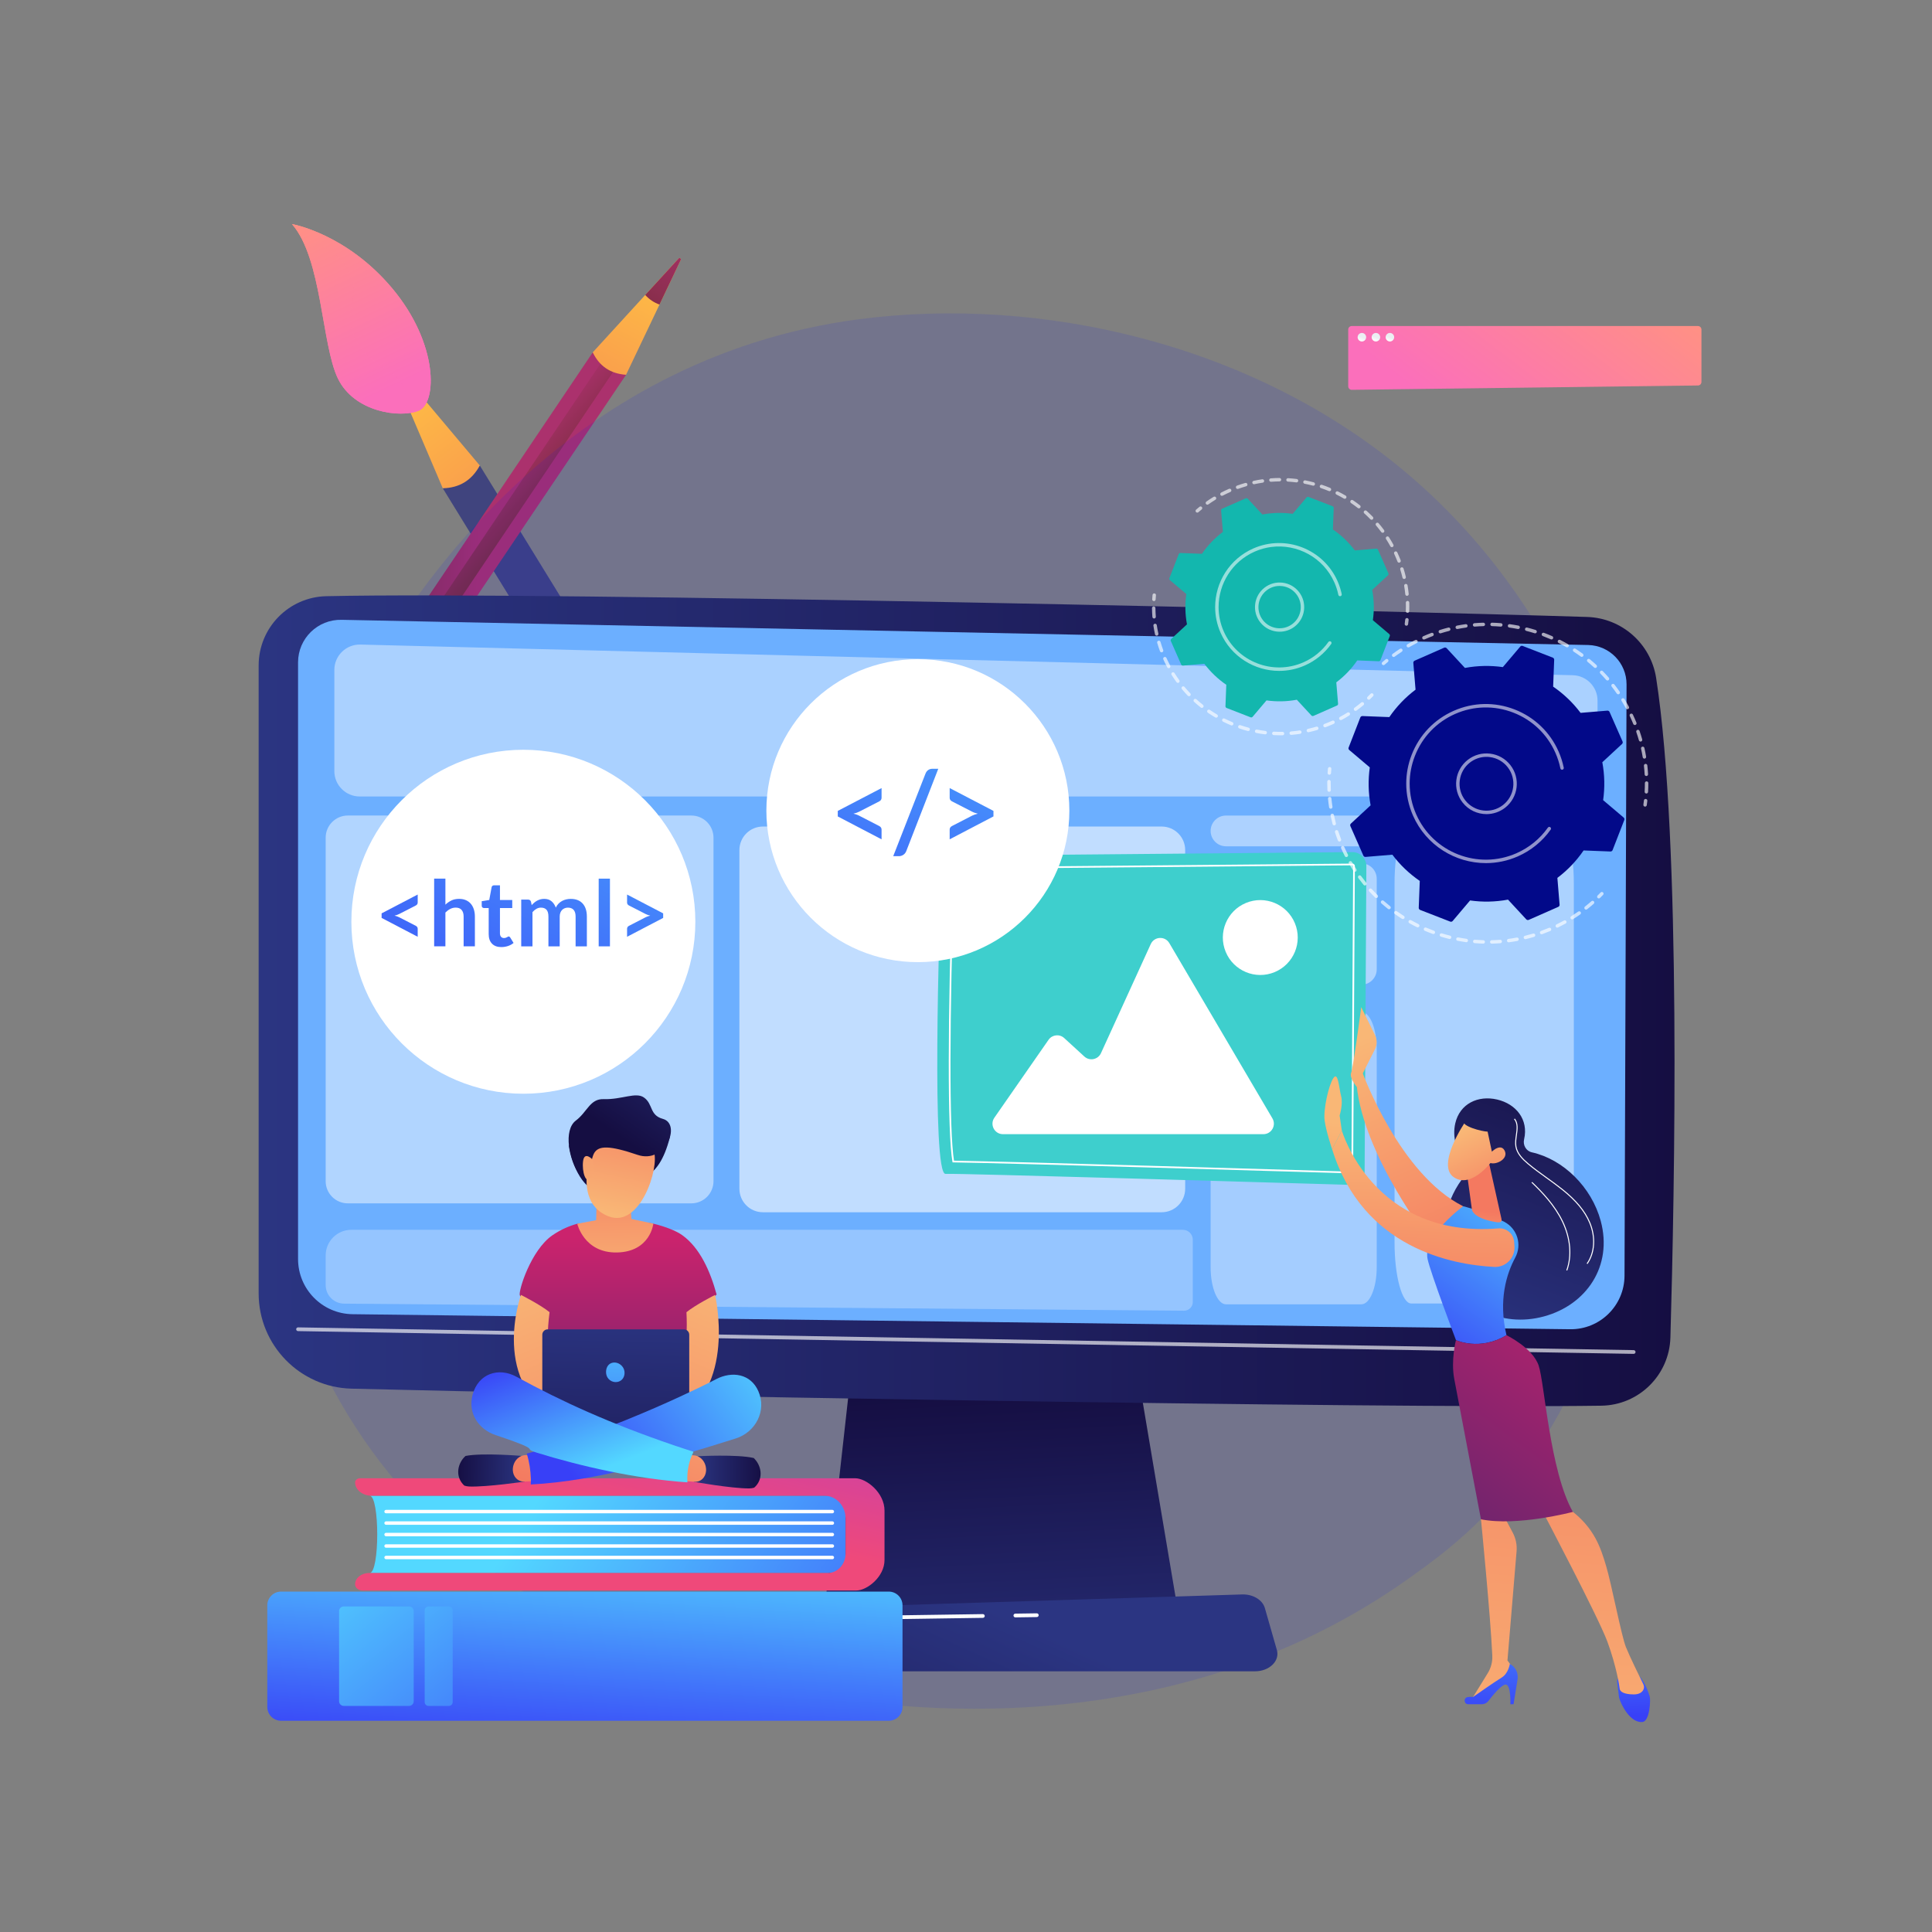 <?xml version="1.0" encoding="utf-8"?>
<!-- Generator: Adobe Illustrator 25.0.0, SVG Export Plug-In . SVG Version: 6.00 Build 0)  -->
<svg version="1.1" id="Layer_1" xmlns="http://www.w3.org/2000/svg" xmlns:xlink="http://www.w3.org/1999/xlink" x="0px" y="0px"
	 viewBox="0 0 3000 3000" style="enable-background:new 0 0 3000 3000;" xml:space="preserve">
<rect x="0" y="0" width="3000" height="3000" fill="#808080" stroke="none"/>
<style type="text/css">
	.st0{fill:url(#SVGID_1_);}
	.st1{fill:url(#SVGID_2_);}
	.st2{fill:url(#SVGID_3_);}
	.st3{fill:url(#SVGID_4_);}
	.st4{fill:url(#SVGID_5_);}
	.st5{opacity:0.3;}
	.st6{fill:url(#SVGID_6_);}
	.st7{fill:url(#SVGID_7_);}
	.st8{fill:url(#SVGID_8_);}
	.st9{fill:url(#SVGID_9_);}
	.st10{fill:url(#SVGID_10_);}
	.st11{opacity:0.1;fill:#000DFF;}
	.st12{fill:url(#SVGID_11_);}
	.st13{fill:url(#SVGID_12_);}
	.st14{fill:#6CAFFF;}
	.st15{opacity:0.65;fill:#FFFFFF;}
	.st16{fill:url(#SVGID_13_);}
	.st17{fill:#FFFFFF;}
	.st18{opacity:0.44;fill:#FFFFFF;}
	.st19{opacity:0.43;fill:#FFFFFF;}
	.st20{opacity:0.46;fill:#FFFFFF;}
	.st21{opacity:0.38;fill:#FFFFFF;}
	.st22{opacity:0.42;fill:#FFFFFF;}
	.st23{opacity:0.58;fill:#FFFFFF;}
	.st24{opacity:0.28;fill:#FFFFFF;}
	.st25{opacity:0.47;fill:#FFFFFF;}
	.st26{fill:#3ECFCD;}
	.st27{fill:url(#SVGID_14_);}
	.st28{fill:url(#SVGID_15_);}
	.st29{fill:url(#SVGID_16_);}
	.st30{fill:url(#SVGID_17_);}
	.st31{fill:url(#SVGID_18_);}
	.st32{fill:url(#SVGID_19_);}
	.st33{fill:url(#SVGID_20_);}
	.st34{fill:url(#SVGID_21_);}
	.st35{fill:url(#SVGID_22_);}
	.st36{fill:url(#SVGID_23_);}
	.st37{fill:url(#SVGID_24_);}
	.st38{fill:url(#SVGID_25_);}
	.st39{fill:url(#SVGID_26_);}
	.st40{fill:url(#SVGID_27_);}
	.st41{fill:url(#SVGID_28_);}
	.st42{fill:url(#SVGID_29_);}
	.st43{fill:url(#SVGID_30_);}
	.st44{fill:url(#SVGID_31_);}
	.st45{fill:url(#SVGID_32_);}
	.st46{fill:url(#SVGID_33_);}
	.st47{fill:url(#SVGID_34_);}
	.st48{fill:url(#SVGID_35_);}
	.st49{fill:url(#SVGID_36_);}
	.st50{fill:url(#SVGID_37_);}
	.st51{fill:url(#SVGID_38_);}
	.st52{fill:url(#SVGID_39_);}
	.st53{fill:url(#SVGID_40_);}
	.st54{fill:url(#SVGID_41_);}
	.st55{fill:url(#SVGID_42_);}
	.st56{fill:url(#SVGID_43_);}
	.st57{fill:url(#SVGID_44_);}
	.st58{fill:url(#SVGID_45_);}
	.st59{fill:url(#SVGID_46_);}
	.st60{fill:url(#SVGID_47_);}
	.st61{fill:url(#SVGID_48_);}
	.st62{fill:url(#SVGID_49_);}
	.st63{fill:url(#SVGID_50_);}
	.st64{fill:url(#SVGID_51_);}
	.st65{fill:url(#SVGID_52_);}
	.st66{fill:url(#SVGID_53_);}
	.st67{fill:url(#SVGID_54_);}
	.st68{fill:url(#SVGID_55_);}
	.st69{fill:url(#SVGID_56_);}
	.st70{fill:url(#SVGID_57_);}
	.st71{fill:url(#SVGID_58_);}
	.st72{opacity:0.64;}
	.st73{fill:#020989;}
	.st74{opacity:0.56;fill:#FFFFFF;}
	.st75{fill:#13B7AE;}
	.st76{fill:url(#SVGID_59_);}
	.st77{fill:url(#SVGID_60_);}
	.st78{fill:url(#SVGID_61_);}
	.st79{fill:url(#SVGID_62_);}
</style>
<g>
	
		<linearGradient id="SVGID_1_" gradientUnits="userSpaceOnUse" x1="4435.444" y1="4487.879" x2="4598.14" y2="4590.574" gradientTransform="matrix(-0.852 0.524 0.524 0.852 2406.803 -5042.579)">
		<stop  offset="0" style="stop-color:#40447E"/>
		<stop  offset="0.996" style="stop-color:#3C3B6B"/>
	</linearGradient>
	<path class="st0" d="M1177.04,1554.47c24.41-3.26,43.58-15.05,57.51-35.35L745.04,722.83l-57.51,35.35L1177.04,1554.47z"/>
	
		<linearGradient id="SVGID_2_" gradientUnits="userSpaceOnUse" x1="4489.822" y1="3828.225" x2="4434.589" y2="4379.175" gradientTransform="matrix(-0.852 0.524 0.524 0.852 2406.803 -5042.579)">
		<stop  offset="0" style="stop-color:#FFC444"/>
		<stop  offset="0.996" style="stop-color:#F36F56"/>
	</linearGradient>
	<path class="st1" d="M687.53,758.18c25.76-0.57,45.01-12.23,57.51-35.35L607.34,559.11c-1.66-1.83-4.62-0.01-3.74,2.3
		L687.53,758.18z"/>
	
		<linearGradient id="SVGID_3_" gradientUnits="userSpaceOnUse" x1="4471.532" y1="3780.071" x2="4466.916" y2="3978.548" gradientTransform="matrix(-0.852 0.524 0.524 0.852 2406.803 -5042.579)">
		<stop  offset="0" style="stop-color:#AB316D"/>
		<stop  offset="1" style="stop-color:#792D3D"/>
	</linearGradient>
	<path class="st2" d="M607.34,559.11l53.53,63.65c-6.99,7.14-15.2,12.18-24.63,15.18L603.6,561.4
		C602.72,559.1,605.68,557.27,607.34,559.11z"/>
	
		<linearGradient id="SVGID_4_" gradientUnits="userSpaceOnUse" x1="986.397" y1="232.787" x2="809.349" y2="464.034" gradientTransform="matrix(0.455 -0.89 0.89 0.455 -170.112 1110)">
		<stop  offset="0" style="stop-color:#FF9085"/>
		<stop  offset="1" style="stop-color:#FB6FBB"/>
	</linearGradient>
	<path class="st3" d="M453.41,347.96c0,0,84.2,14.43,155.82,100.03s69.71,177.74,41.03,189.67s-100.15,2.68-125.62-50
		C499.17,534.97,500.34,401.69,453.41,347.96z"/>
	
		<linearGradient id="SVGID_5_" gradientUnits="userSpaceOnUse" x1="986.397" y1="232.787" x2="809.349" y2="464.034" gradientTransform="matrix(0.455 -0.89 0.89 0.455 -170.112 1110)">
		<stop  offset="0" style="stop-color:#FF9085"/>
		<stop  offset="1" style="stop-color:#FB6FBB"/>
	</linearGradient>
	<path class="st4" d="M453.41,347.96c0,0,84.2,14.43,155.82,100.03s69.71,177.74,41.03,189.67s-100.15,2.68-125.62-50
		C499.17,534.97,500.34,401.69,453.41,347.96z"/>
	<g class="st5">
		
			<linearGradient id="SVGID_6_" gradientUnits="userSpaceOnUse" x1="1001.828" y1="244.601" x2="824.779" y2="475.848" gradientTransform="matrix(0.455 -0.89 0.89 0.455 -170.112 1110)">
			<stop  offset="0" style="stop-color:#FF9085"/>
			<stop  offset="1" style="stop-color:#FB6FBB"/>
		</linearGradient>
		<path class="st6" d="M453.41,347.96c4.5,5.16,8.56,11.05,12.24,17.53c54.9,21.07,75.01,46.21,81.14,68.57
			c8.57,31.22-11.71,51.08,2.62,87.46c18.82,47.77,67.24,47.73,78.73,84.07c2.93,9.27,3.54,21.19-1.66,36.61
			c9.33-0.37,17.56-1.96,23.77-4.54c28.68-11.93,30.59-104.06-41.03-189.67C537.61,362.39,453.41,347.96,453.41,347.96z"/>
	</g>
</g>
<g>
	
		<linearGradient id="SVGID_7_" gradientUnits="userSpaceOnUse" x1="4244.577" y1="4306.302" x2="4394.87" y2="4401.167" gradientTransform="matrix(-0.829 -0.559 -0.559 0.829 6667.096 -276.929)">
		<stop  offset="0" style="stop-color:#AB316D"/>
		<stop  offset="1" style="stop-color:#792D3D"/>
	</linearGradient>
	<path class="st7" d="M438.12,1263.28c12.08,19.27,29.32,30.88,51.72,34.83l482.28-716.13l-51.72-34.83L438.12,1263.28z"/>
	
		<linearGradient id="SVGID_8_" gradientUnits="userSpaceOnUse" x1="4361.161" y1="4316.074" x2="4257.749" y2="4330.999" gradientTransform="matrix(-0.829 -0.559 -0.559 0.829 6667.096 -276.929)">
		<stop  offset="0" style="stop-color:#AB316D"/>
		<stop  offset="1" style="stop-color:#792D3D"/>
	</linearGradient>
	<path class="st8" d="M470.63,1292.28c-7.23-3.26-13.73-7.6-19.5-13.02l485.63-721.09l19.45,13.1L470.63,1292.28z"/>
	
		<linearGradient id="SVGID_9_" gradientUnits="userSpaceOnUse" x1="4294.802" y1="3696.952" x2="4243.781" y2="4205.887" gradientTransform="matrix(-0.829 -0.559 -0.559 0.829 6667.096 -276.929)">
		<stop  offset="0" style="stop-color:#FFC444"/>
		<stop  offset="0.996" style="stop-color:#F36F56"/>
	</linearGradient>
	<path class="st9" d="M920.4,547.15c10.34,21.44,27.5,33.16,51.72,34.83l84.99-178.39c0.9-2.1-1.76-3.89-3.36-2.26L920.4,547.15z"/>
	
		<linearGradient id="SVGID_10_" gradientUnits="userSpaceOnUse" x1="4277.905" y1="3652.47" x2="4273.642" y2="3835.811" gradientTransform="matrix(-0.829 -0.559 -0.559 0.829 6667.096 -276.929)">
		<stop  offset="0" style="stop-color:#AB316D"/>
		<stop  offset="1" style="stop-color:#792D3D"/>
	</linearGradient>
	<path class="st10" d="M1057.12,403.59l-33.04,69.35c-8.67-3.15-16.06-8.12-22.18-14.9l51.86-56.71
		C1055.35,399.7,1058.02,401.49,1057.12,403.59z"/>
</g>
<g>
	<path class="st11" d="M2309.6,2348.58c-44.28,46.62-86.19,76.69-119.29,100.44c-389.15,279.22-849.63,197.83-947.49,177.95
		c-144.51-29.35-423.86-86.09-625.81-323.59c-305.55-359.32-257.97-925.41-20.97-1299.1c43.35-68.35,272.35-447.73,737.78-508.57
		c281.67-36.82,610.02,37.44,847.79,236.65C2680.72,1150.53,2645.19,1995.28,2309.6,2348.58z"/>
	<g>
		<linearGradient id="SVGID_11_" gradientUnits="userSpaceOnUse" x1="1565.722" y1="2724.798" x2="1537.138" y2="2158.843">
			<stop  offset="0" style="stop-color:#2B3582"/>
			<stop  offset="1" style="stop-color:#150E42"/>
		</linearGradient>
		<polygon class="st12" points="1326.86,2082.29 1279.38,2508.06 1830.17,2508.06 1758.43,2082.29 		"/>
		<linearGradient id="SVGID_12_" gradientUnits="userSpaceOnUse" x1="401.63" y1="1554.009" x2="2600.215" y2="1554.009">
			<stop  offset="0" style="stop-color:#2B3582"/>
			<stop  offset="1" style="stop-color:#150E42"/>
		</linearGradient>
		<path class="st13" d="M401.63,1033.28v975.13c0,80.22,63.92,145.82,144.11,147.88c356.17,9.18,1601.86,31.45,1940.9,26.46
			c58.27-0.86,105.48-47.49,107.16-105.75c6.54-226.54,17.16-771.28-22.14-1024.18c-8.27-53.26-53.23-93.08-107.1-94.81
			c-298.42-9.55-1618.94-39.86-1957.83-32.25C448.3,927.07,401.63,974.82,401.63,1033.28z"/>
		<path class="st14" d="M462.82,1028.53v926.44c0,46.84,37.6,85,84.43,85.7l1890.63,23.36c46.43,0.69,84.49-36.66,84.66-83.09
			l3.16-918.16c0.12-33.2-26.33-60.4-59.52-61.21L530.52,962.45C493.4,961.55,462.82,991.4,462.82,1028.53z"/>
		<path class="st15" d="M2536.76,2102.28c-0.02,0-0.03,0-0.05,0l-2073.95-35.34c-1.6-0.03-2.88-1.35-2.85-2.95
			c0.03-1.61,1.3-2.83,2.95-2.85l2073.95,35.34c1.6,0.03,2.88,1.35,2.85,2.95C2539.64,2101.01,2538.34,2102.28,2536.76,2102.28z"/>
		<linearGradient id="SVGID_13_" gradientUnits="userSpaceOnUse" x1="1567.501" y1="2511.241" x2="1304.532" y2="3088.629">
			<stop  offset="0" style="stop-color:#2B3582"/>
			<stop  offset="1" style="stop-color:#150E42"/>
		</linearGradient>
		<path class="st16" d="M1948.81,2595.18h-806.12c-21.9,0-38.35-15.59-34.11-32.34l10.34-40.91c3.11-12.3,16.64-21.33,32.72-21.84
			l777.12-24.25c16.79-0.52,31.66,8.39,35.32,21.18l18.65,65.16C1987.59,2579.11,1971.06,2595.18,1948.81,2595.18z"/>
		<path class="st17" d="M1576.64,2511.45c-1.58,0-2.88-1.27-2.9-2.86c-0.02-1.6,1.26-2.92,2.86-2.95l33.3-0.48c0.01,0,0.03,0,0.04,0
			c1.58,0,2.88,1.27,2.9,2.86c0.02,1.6-1.26,2.92-2.86,2.95l-33.3,0.48C1576.67,2511.45,1576.65,2511.45,1576.64,2511.45z"/>
		<path class="st17" d="M1138.43,2572.9c-0.15,0-0.31-0.01-0.46-0.04c-1.58-0.25-2.66-1.74-2.41-3.32l4.75-29.75
			c2.57-16.12,16.29-28,32.61-28.24l353.21-5.16c1.53-0.06,2.92,1.26,2.95,2.86c0.02,1.6-1.26,2.92-2.86,2.95l-353.21,5.16
			c-13.5,0.2-24.84,10.02-26.97,23.34l-4.75,29.75C1141.06,2571.88,1139.83,2572.9,1138.43,2572.9z"/>
	</g>
	<g>
		<path class="st18" d="M2113.89,1314.12h-210.15c-13.19,0-23.88-10.69-23.88-23.88c0-13.19,10.69-23.88,23.88-23.88h210.15
			c13.19,0,23.88,10.69,23.88,23.88C2137.77,1303.42,2127.08,1314.12,2113.89,1314.12z"/>
		<path class="st19" d="M2191.23,1276.53h226.82c14.24,0,25.78,42.42,25.78,94.76v558c0,52.33-11.54,94.76-25.78,94.76h-226.82
			c-14.24,0-25.78-42.42-25.78-94.76v-558C2165.45,1318.95,2177,1276.53,2191.23,1276.53z"/>
		<path class="st20" d="M1903.74,1340.66h210.15c13.19,0,23.88,10.69,23.88,23.88v140.65c0,13.19-10.69,23.88-23.88,23.88h-210.15
			c-13.19,0-23.88-10.69-23.88-23.88v-140.65C1879.85,1351.35,1890.55,1340.66,1903.74,1340.66z"/>
		<path class="st21" d="M1903.74,1571.24h210.15c13.19,0,23.88,25.77,23.88,57.56v338.98c0,31.79-10.69,57.56-23.88,57.56h-210.15
			c-13.19,0-23.88-25.77-23.88-57.56V1628.8C1879.85,1597.01,1890.55,1571.24,1903.74,1571.24z"/>
		<path class="st22" d="M2441.2,1236.79H558.62c-21.79,0-39.46-17.67-39.46-39.46v-157.02c0-22.18,18.28-40,40.45-39.44
			l1882.58,47.6c21.4,0.54,38.46,18.04,38.46,39.44v109.41C2480.66,1219.12,2462.99,1236.79,2441.2,1236.79z"/>
		<path class="st23" d="M1803.82,1882.37h-619.15c-20.17,0-36.52-16.35-36.52-36.52v-525.88c0-20.17,16.35-36.52,36.52-36.52h619.15
			c20.17,0,36.52,16.35,36.52,36.52v525.88C1840.34,1866.02,1823.99,1882.37,1803.82,1882.37z"/>
		<path class="st24" d="M1838.55,2035.25l-1304.28-10.97c-15.81-0.13-28.56-12.99-28.56-28.8v-46.02c0-22,17.83-39.83,39.83-39.83
			h1291.24c8.49,0,15.38,6.88,15.38,15.38v96.75C1852.16,2029.25,1846.05,2035.32,1838.55,2035.25z"/>
		<path class="st25" d="M1073.51,1868.56H540.11c-19,0-34.41-15.4-34.41-34.41v-533.39c0-19,15.4-34.41,34.41-34.41h533.39
			c19,0,34.41,15.4,34.41,34.41v533.39C1107.91,1853.15,1092.51,1868.56,1073.51,1868.56z"/>
	</g>
	<g>
		<g>
			<g>
				<path class="st26" d="M1482.96,1328.67l616.86-5.53c12.1-0.11,21.94,9.7,21.87,21.8l-2.7,473.36
					c-0.07,12.18-10.13,21.91-22.3,21.55c-111.53-3.32-606.71-18-628.56-17.08c-21.6,0.9-9.87-379.35-6.64-473.17
					C1461.89,1337.98,1471.35,1328.77,1482.96,1328.67z"/>
				<path class="st17" d="M2097.35,1822l-0.13,0c-88.68-2.65-535.21-15.9-617-17.05l-1.1-0.02l-0.19-1.08
					c-7.73-43.62-7.58-221.69,0.4-453.64c0.07-2.05,1.74-3.67,3.79-3.68l616.86-5.53c1.35,0,2.24,0.62,2.75,1.13
					c0.73,0.73,1.12,1.67,1.11,2.72l-2.7,473.36C2101.13,1820.29,2099.43,1822,2097.35,1822z M1481.37,1802.29
					c84.66,1.25,527.64,14.4,615.93,17.04l0.11,0.01c0.56,0,1.06-0.52,1.06-1.16l2.7-473.36c0-0.33-0.1-0.59-0.34-0.82
					c-0.23-0.23-0.51-0.34-0.85-0.34l-616.85,5.53c-0.62,0.01-1.13,0.49-1.15,1.11C1474.09,1580.19,1473.86,1757.03,1481.37,1802.29
					z"/>
			</g>
			<path class="st17" d="M1557.41,1761.14h404.37c12.59,0,20.41-13.68,14.03-24.53l-160.09-272.15
				c-6.68-11.35-23.37-10.49-28.83,1.5l-77.3,169.37c-4.59,10.06-17.66,12.71-25.8,5.24l-31.27-28.66
				c-7.26-6.66-18.73-5.39-24.36,2.71l-84.11,120.96C1536.54,1746.36,1544.26,1761.14,1557.41,1761.14z"/>
			
				<ellipse transform="matrix(0.924 -0.383 0.383 0.924 -408.367 859.488)" class="st17" cx="1956.28" cy="1456.24" rx="58.13" ry="58.13"/>
		</g>
		<g>
			<g>
				
					<linearGradient id="SVGID_14_" gradientUnits="userSpaceOnUse" x1="2293.283" y1="2121.944" x2="2487.717" y2="1649.412" gradientTransform="matrix(1 -0.019 0.019 1 -52.909 12.697)">
					<stop  offset="0" style="stop-color:#2B3582"/>
					<stop  offset="1" style="stop-color:#150E42"/>
				</linearGradient>
				<path class="st27" d="M2485.6,1895.85c-14.2-52.5-58.05-95.63-106.92-106.53c-8.98-2-14.18-11.15-12.07-20.11
					c0.01-0.06,0.03-0.12,0.04-0.19c7.08-30.53-12.49-54.86-42.01-61.7c-29.52-6.84-57.8,6.38-64.88,36.91
					c-4.78,20.6,1.34,43.78,14.89,58.79c5.58,6.19,6.03,15.42,0.62,21.76c-29.78,34.89-41.9,88.14-29.02,135.77
					c18.97,70.16,84.94,101.5,151.03,83.63C2463.38,2026.32,2504.57,1966.01,2485.6,1895.85z"/>
				<path class="st17" d="M2465.04,1962.81l-1.28-0.9c11.83-16.79,13.35-41.03,3.96-63.26c-7.45-17.65-20.8-33.8-41.99-50.8
					c-7.9-6.34-16.27-12.35-24.36-18.17c-9.75-7-19.82-14.24-29.17-22.11c-8.4-7.08-17.24-15.87-19.1-27.36
					c-0.93-5.73-0.06-11.83,0.78-17.74c1.31-9.24,2.54-17.96-2.87-24.64l1.22-0.99c5.85,7.21,4.5,16.69,3.2,25.85
					c-0.82,5.79-1.67,11.77-0.78,17.26c1.77,10.99,10.38,19.52,18.56,26.41c9.29,7.83,19.35,15.05,29.07,22.04
					c8.11,5.83,16.5,11.85,24.43,18.21c21.4,17.18,34.89,33.51,42.45,51.41C2478.77,1920.76,2477.18,1945.58,2465.04,1962.81z"/>
				<path class="st17" d="M2433.62,1972.94l-1.47-0.53c8.05-22.27,5.69-49.63-6.47-75.07c-12.06-25.22-31.76-45.78-47.58-60.88
					l1.08-1.13c15.92,15.19,35.75,35.88,47.92,61.33C2439.44,1922.48,2441.82,1950.28,2433.62,1972.94z"/>
			</g>
			<linearGradient id="SVGID_15_" gradientUnits="userSpaceOnUse" x1="2106.242" y1="1616.768" x2="2273.64" y2="1994.743">
				<stop  offset="0" style="stop-color:#F9B776"/>
				<stop  offset="1" style="stop-color:#F47960"/>
			</linearGradient>
			<path class="st28" d="M2116.68,1684.93l-0.54-18.13l18.95-37.63c3.47-6.88,3.49-15,0.07-21.9l-21.47-43.35
				c0,0-12.4,94.09-15.66,101.91c-3.26,7.82,8.85,21.87,8.85,21.87L2116.68,1684.93z"/>
			<linearGradient id="SVGID_16_" gradientUnits="userSpaceOnUse" x1="2109.216" y1="1615.451" x2="2276.614" y2="1993.425">
				<stop  offset="0" style="stop-color:#F9B776"/>
				<stop  offset="1" style="stop-color:#F47960"/>
			</linearGradient>
			<path class="st29" d="M2116.14,1666.8c0,0,57.64,157.15,155.87,206.26c0,0-32.69,53.34-49.75,56.58
				c0,0-104.93-134.29-115.62-244.32L2116.14,1666.8z"/>
			<linearGradient id="SVGID_17_" gradientUnits="userSpaceOnUse" x1="2526.71" y1="2379.922" x2="2538.222" y2="2663.887">
				<stop  offset="0" style="stop-color:#53D8FF"/>
				<stop  offset="1" style="stop-color:#3840F7"/>
			</linearGradient>
			<path class="st30" d="M2511.16,2612.07l2.9,23.83c3.02,11.33,17.6,39.87,36.31,38.01c11.51-1.14,12.9-34.78,11.3-39.83
				c-2.92-9.2-8.27-23.01-15.99-31.14h-26.44C2514.36,2602.95,2510.57,2607.22,2511.16,2612.07z"/>
			<linearGradient id="SVGID_18_" gradientUnits="userSpaceOnUse" x1="2295.737" y1="2825.285" x2="2369.082" y2="1968.058">
				<stop  offset="0" style="stop-color:#F9B776"/>
				<stop  offset="1" style="stop-color:#F47960"/>
			</linearGradient>
			<path class="st31" d="M2304.1,2332.9l-4.46,26.25c0,0,14.94,151.36,17.6,211.9c0.42,9.49-2.04,18.87-7.02,26.96l-25.98,42.19
				l66.04-38.97l1.31-8.06l-10.81-14.86l14.16-169.56c0.83-9.96-1.22-19.95-5.92-28.77l-13.66-25.66L2304.1,2332.9z"/>
			<linearGradient id="SVGID_19_" gradientUnits="userSpaceOnUse" x1="2330.187" y1="2357.363" x2="2312.919" y2="2670.109">
				<stop  offset="0" style="stop-color:#53D8FF"/>
				<stop  offset="1" style="stop-color:#3840F7"/>
			</linearGradient>
			<path class="st32" d="M2279.88,2646.32h21.07c3.94,0,7.66-1.81,10.07-4.94c6.57-8.54,20.18-25.19,26.69-25.63
				c8.76-0.59,7.64,30.56,7.64,30.56h4.91l6.22-38.7c1.57-9.74-3.28-19.39-12.02-23.95l0,0c0,0-2,14.81-12.86,21.36
				c-10.86,6.55-44.19,30.01-44.19,30.01s-4.08-0.58-8.56,0.23C2272.2,2636.47,2273.13,2646.32,2279.88,2646.32z"/>
			<linearGradient id="SVGID_20_" gradientUnits="userSpaceOnUse" x1="2443.276" y1="2838.04" x2="2516.641" y2="1980.588">
				<stop  offset="0" style="stop-color:#F9B776"/>
				<stop  offset="1" style="stop-color:#F47960"/>
			</linearGradient>
			<path class="st33" d="M2394.54,2345.37c0,0,87.54,166.05,101.46,203.97c13.92,37.91,18.79,69.54,18.98,72.54
				c0.29,4.68,6.11,9.17,22.16,9.17c8.28,0,12.34-3.32,14.32-6.53c1.69-2.74,1.78-6.17,0.35-9.06c-5.06-10.25-21.13-43-27.09-57.85
				c-7.11-17.74-22.39-98.11-30.77-126.05c-8.38-27.94-17.86-58.26-54.36-86.18C2439.59,2345.37,2414.53,2320.82,2394.54,2345.37z"
				/>
			<linearGradient id="SVGID_21_" gradientUnits="userSpaceOnUse" x1="2415.882" y1="1810.43" x2="2194.405" y2="2119.93">
				<stop  offset="0" style="stop-color:#53D8FF"/>
				<stop  offset="1" style="stop-color:#3840F7"/>
			</linearGradient>
			<path class="st34" d="M2339.24,2073.28c-12.82-54.33,0.08-95.26,13.62-120.49c10.8-20.12,3.21-45.02-17.06-55.56
				c-31.67-16.47-63.8-24.17-63.8-24.17s-62.75,45.88-55.31,81.79c4.36,21.05,44.11,126.07,44.11,126.07
				S2297.56,2098.31,2339.24,2073.28z"/>
			<linearGradient id="SVGID_22_" gradientUnits="userSpaceOnUse" x1="2538.338" y1="1962.469" x2="2143.777" y2="2494.529">
				<stop  offset="0" style="stop-color:#CB236D"/>
				<stop  offset="1" style="stop-color:#4C246D"/>
			</linearGradient>
			<path class="st35" d="M2389.31,2120.65c-9.19-27.69-50.07-47.37-50.07-47.37c-41.68,25.03-78.44,7.64-78.44,7.64
				s-8.24,31.51-2.55,60.78c5.69,29.28,41.38,217.45,41.38,217.45c56.24,11.4,142.73-11.46,142.73-11.46
				C2406.55,2284.08,2398.5,2148.33,2389.31,2120.65z"/>
			<linearGradient id="SVGID_23_" gradientUnits="userSpaceOnUse" x1="2287.693" y1="1980.316" x2="2301.471" y2="1879.521">
				<stop  offset="0" style="stop-color:#F9B776"/>
				<stop  offset="1" style="stop-color:#F47960"/>
			</linearGradient>
			<path class="st36" d="M2313.03,1809.83l18.36,82.46c1.76,7.26-4.86,6.08-12.21,4.69c-12.03-2.27-27.53-6.94-32.71-16.3
				c-0.53-0.95-0.79-2.03-0.94-3.11l-7.89-57.18c-0.63-4.54,1.83-8.94,6.01-10.8l15.22-6.75
				C2304.74,1800.25,2311.52,1803.59,2313.03,1809.83z"/>
			<linearGradient id="SVGID_24_" gradientUnits="userSpaceOnUse" x1="2214.865" y1="1744.639" x2="2201.911" y2="2063.492">
				<stop  offset="0" style="stop-color:#F9B776"/>
				<stop  offset="1" style="stop-color:#F47960"/>
			</linearGradient>
			<path class="st37" d="M2083.56,1755.36c0,0,48.32,167.86,243.17,152.08c12.47-1.01,23.42,8.23,24.39,20.7l0.52,6.74
				c1.4,18.06-13.34,33.29-31.43,32.37c-64.81-3.28-203.99-28.73-251.69-182.71L2083.56,1755.36z"/>
			<linearGradient id="SVGID_25_" gradientUnits="userSpaceOnUse" x1="2070.111" y1="1741.894" x2="2058.043" y2="2038.935">
				<stop  offset="0" style="stop-color:#F9B776"/>
				<stop  offset="1" style="stop-color:#F47960"/>
			</linearGradient>
			<path class="st38" d="M2068.52,1784.54c0,0-9.28-27.32-11.62-44.4c-2.33-17.08,6.25-55.41,13.63-66.19
				c7.38-10.78,8.61,15.64,11.94,28.06c3.32,12.42-2.3,30.14-2.3,30.14l3.39,23.22L2068.52,1784.54z"/>
			<g>
				
					<linearGradient id="SVGID_26_" gradientUnits="userSpaceOnUse" x1="-5988.428" y1="2683.151" x2="-5896.163" y2="2789.231" gradientTransform="matrix(0.965 0.261 -0.261 0.965 8751.935 729.444)">
					<stop  offset="0" style="stop-color:#F9B776"/>
					<stop  offset="1" style="stop-color:#F47960"/>
				</linearGradient>
				<path class="st39" d="M2275.39,1741.79c0,0-46.42,67.63-17.55,86.47c28.87,18.84,61.92-29.22,61.92-29.22s10.37-36.73-1.43-48.9
					C2306.52,1737.97,2275.39,1741.79,2275.39,1741.79z"/>
				
					<linearGradient id="SVGID_27_" gradientUnits="userSpaceOnUse" x1="2196.015" y1="2087.397" x2="2392.182" y2="1610.654" gradientTransform="matrix(1 -0.019 0.019 1 -52.909 12.697)">
					<stop  offset="0" style="stop-color:#2B3582"/>
					<stop  offset="1" style="stop-color:#150E42"/>
				</linearGradient>
				<path class="st40" d="M2294.86,1725.39c0,0-20.2,5.19-22.87,14.42c-2.67,9.23,29.1,17.15,37.97,17.4l7.84,36.91
					c0,0,20.44-35.24,11.7-55.21C2320.77,1718.94,2294.86,1725.39,2294.86,1725.39z"/>
				
					<linearGradient id="SVGID_28_" gradientUnits="userSpaceOnUse" x1="-5965.376" y1="2663.1" x2="-5873.112" y2="2769.179" gradientTransform="matrix(0.965 0.261 -0.261 0.965 8751.935 729.444)">
					<stop  offset="0" style="stop-color:#F9B776"/>
					<stop  offset="1" style="stop-color:#F47960"/>
				</linearGradient>
				<path class="st41" d="M2310.41,1794.31c0,0,18.15-21.84,25.8-7.97c7.65,13.87-16.24,24.85-24.71,18.13L2310.41,1794.31z"/>
			</g>
		</g>
	</g>
	<g>
		<g>
			<g>
				
					<linearGradient id="SVGID_29_" gradientUnits="userSpaceOnUse" x1="10310.093" y1="2316.96" x2="9641.462" y2="2750.4" gradientTransform="matrix(-1 0 0 1 11152.308 0)">
					<stop  offset="0" style="stop-color:#53D8FF"/>
					<stop  offset="1" style="stop-color:#3840F7"/>
				</linearGradient>
				<path class="st42" d="M573.91,2442.6l739.06,0v-120.03l-739.06,0C589.73,2322.56,589.73,2442.6,573.91,2442.6z"/>
				<linearGradient id="SVGID_30_" gradientUnits="userSpaceOnUse" x1="1053.546" y1="1956.218" x2="967.229" y2="2342.371">
					<stop  offset="0" style="stop-color:#A737D5"/>
					<stop  offset="1" style="stop-color:#EF497A"/>
				</linearGradient>
				<path class="st43" d="M1312.97,2412.56v-54.93c0-19.36-14.61-35.06-32.62-35.06H577.03c-14.17,0-25.65-9.32-25.65-20.82
					c0-3.49,3.49-6.32,7.79-6.32h768.68c17.63,0,45.62,22.49,45.62,50.23v76.72c0,26.16-27.17,47.36-43.79,47.36H563.21
					c-6.54,0-11.84-4.3-11.84-9.61c0-9.68,9.67-17.54,21.61-17.54h712.05C1300.46,2442.6,1312.97,2429.15,1312.97,2412.56z"/>
			</g>
			<path class="st17" d="M1292.48,2349.86H599.5c-1.47,0-2.67-1.19-2.67-2.67c0-1.47,1.19-2.67,2.67-2.67h692.97
				c1.47,0,2.67,1.19,2.67,2.67C1295.14,2348.66,1293.95,2349.86,1292.48,2349.86z"/>
			<path class="st17" d="M1292.48,2367.68H599.5c-1.47,0-2.67-1.19-2.67-2.67c0-1.47,1.19-2.67,2.67-2.67h692.97
				c1.47,0,2.67,1.19,2.67,2.67C1295.14,2366.48,1293.95,2367.68,1292.48,2367.68z"/>
			<path class="st17" d="M1292.48,2385.49H599.5c-1.47,0-2.67-1.19-2.67-2.67c0-1.47,1.19-2.67,2.67-2.67h692.97
				c1.47,0,2.67,1.19,2.67,2.67C1295.14,2384.3,1293.95,2385.49,1292.48,2385.49z"/>
			<path class="st17" d="M1292.48,2403.31H599.5c-1.47,0-2.67-1.19-2.67-2.67s1.19-2.67,2.67-2.67h692.97
				c1.47,0,2.67,1.19,2.67,2.67S1293.95,2403.31,1292.48,2403.31z"/>
			<path class="st17" d="M1292.48,2421.13H599.5c-1.47,0-2.67-1.19-2.67-2.67s1.19-2.67,2.67-2.67h692.97
				c1.47,0,2.67,1.19,2.67,2.67S1293.95,2421.13,1292.48,2421.13z"/>
		</g>
		<g>
			<linearGradient id="SVGID_31_" gradientUnits="userSpaceOnUse" x1="920.347" y1="2370.825" x2="898.761" y2="2729.144">
				<stop  offset="0" style="stop-color:#53D8FF"/>
				<stop  offset="1" style="stop-color:#3840F7"/>
			</linearGradient>
			<path class="st44" d="M1380.04,2671.98H436.45c-11.81,0-21.39-9.58-21.39-21.39v-157.78c0-11.81,9.58-21.39,21.39-21.39h943.59
				c11.81,0,21.39,9.58,21.39,21.39v157.78C1401.43,2662.41,1391.85,2671.98,1380.04,2671.98z"/>
			<linearGradient id="SVGID_32_" gradientUnits="userSpaceOnUse" x1="462.736" y1="2422.586" x2="847.599" y2="2893.997">
				<stop  offset="0" style="stop-color:#53D8FF"/>
				<stop  offset="1" style="stop-color:#3840F7"/>
			</linearGradient>
			<path class="st45" d="M635.17,2648.93H533.78c-4,0-7.24-3.24-7.24-7.24v-139.98c0-4,3.24-7.24,7.24-7.24h101.39
				c4,0,7.24,3.24,7.24,7.24v139.98C642.41,2645.69,639.17,2648.93,635.17,2648.93z"/>
			<linearGradient id="SVGID_33_" gradientUnits="userSpaceOnUse" x1="529.164" y1="2385.481" x2="901.8" y2="2841.916">
				<stop  offset="0" style="stop-color:#53D8FF"/>
				<stop  offset="1" style="stop-color:#3840F7"/>
			</linearGradient>
			<path class="st46" d="M697.04,2648.93h-31.7c-3.25,0-5.89-2.64-5.89-5.89v-142.68c0-3.25,2.64-5.89,5.89-5.89h31.7
				c3.25,0,5.89,2.64,5.89,5.89v142.68C702.93,2646.29,700.3,2648.93,697.04,2648.93z"/>
		</g>
	</g>
	<g>
		<g>
			
				<linearGradient id="SVGID_34_" gradientUnits="userSpaceOnUse" x1="1205.734" y1="1002.491" x2="1111.973" y2="1195.753" gradientTransform="matrix(0.987 0.161 -0.161 0.987 65.285 409.714)">
				<stop  offset="0" style="stop-color:#2B3582"/>
				<stop  offset="1" style="stop-color:#150E42"/>
			</linearGradient>
			<path class="st47" d="M914.04,1755.69c-0.48,0.91-30.63,23.09-30.63,23.09s6.66,47.64,33.7,66.45
				c29.73,20.68,71.71-17.03,71.71-17.03s33.41,7.94,51.18-61.61c4.08-15.96-19.45-17.31-47.85-14.37
				C955.52,1756.01,914.04,1755.69,914.04,1755.69z"/>
			<linearGradient id="SVGID_35_" gradientUnits="userSpaceOnUse" x1="959.866" y1="1920.37" x2="959.866" y2="2336.678">
				<stop  offset="0" style="stop-color:#CB236D"/>
				<stop  offset="1" style="stop-color:#4C246D"/>
			</linearGradient>
			<path class="st48" d="M857.68,1918.21c11.8-8.11,24.84-14.23,38.66-17.99c5.19-1.41,33.23,6.74,50.57,6.34
				c23.79-0.55,48.01-11.38,67.63-6.49c19.48,4.85,35.43,11.2,44.64,17.74c27.56,19.6,43.74,56.15,53.6,92.35
				c-18.67,19.17-42.17,27.68-42.17,27.68l-4.34,175.97l-104.06,53.24l-118.77-59.63l4.25-171.97c0,0-37.71-17.56-40.48-23.95
				C804.45,2005.13,824.4,1941.09,857.68,1918.21z"/>
			<linearGradient id="SVGID_36_" gradientUnits="userSpaceOnUse" x1="783.149" y1="1973.075" x2="980.883" y2="2450.718">
				<stop  offset="0" style="stop-color:#F9B776"/>
				<stop  offset="1" style="stop-color:#F47960"/>
			</linearGradient>
			<path class="st49" d="M808.97,2010.75c0,0-50.54,140.11,64.71,197.7c23.93-3.18,14.73-42.92,14.73-42.92
				s-50.08-11.08-35.04-127.96C839.52,2026.17,808.97,2010.75,808.97,2010.75z"/>
			
				<linearGradient id="SVGID_37_" gradientUnits="userSpaceOnUse" x1="-6010.759" y1="1972.048" x2="-5813.025" y2="2449.691" gradientTransform="matrix(-1 0 0 1 -4877.074 0)">
				<stop  offset="0" style="stop-color:#F9B776"/>
				<stop  offset="1" style="stop-color:#F47960"/>
			</linearGradient>
			<path class="st50" d="M1110.34,2010.75c0,0,34.78,146.26-64.71,197.7c-23.93-3.18-14.73-42.92-14.73-42.92
				s40.36-19.88,35.04-127.96C1079.79,2026.17,1110.34,2010.75,1110.34,2010.75z"/>
			<linearGradient id="SVGID_38_" gradientUnits="userSpaceOnUse" x1="958.788" y1="2034.862" x2="948.515" y2="2450.924">
				<stop  offset="0" style="stop-color:#2B3582"/>
				<stop  offset="1" style="stop-color:#150E42"/>
			</linearGradient>
			<path class="st51" d="M1061.92,2218.29H850.41c-4.58,0-8.33-3.75-8.33-8.33v-137.43c0-4.58,3.75-8.33,8.33-8.33h211.51
				c4.58,0,8.33,3.75,8.33,8.33v137.43C1070.25,2214.54,1066.5,2218.29,1061.92,2218.29z"/>
			<g>
				
					<linearGradient id="SVGID_39_" gradientUnits="userSpaceOnUse" x1="1088.058" y1="2257.36" x2="1196.113" y2="2257.36" gradientTransform="matrix(1 7.700000e-03 -7.700000e-03 1 6.791 19.547)">
					<stop  offset="0" style="stop-color:#2B3582"/>
					<stop  offset="1" style="stop-color:#150E42"/>
				</linearGradient>
				<path class="st52" d="M1170.33,2263.97c-26.11-5.99-86.47-2.77-86.47-2.77l-2.45,6.65l-4.07,33.04c0,0,57.48,10.36,85.81,10.33
					c2.89,0,5.53-0.44,7.95-1.19c0.86-0.78,1.71-1.58,2.51-2.45C1185.63,2294.46,1182.16,2275.18,1170.33,2263.97z"/>
				<linearGradient id="SVGID_40_" gradientUnits="userSpaceOnUse" x1="1148.788" y1="2090.458" x2="1034.728" y2="2399.4">
					<stop  offset="0" style="stop-color:#F9B776"/>
					<stop  offset="1" style="stop-color:#F47960"/>
				</linearGradient>
				<path class="st53" d="M1066.53,2259.34l10.22,0.44c5.49,0.23,10.67,2.91,14.36,7.42c3.69,4.51,5.59,10.49,5.27,16.57
					c-0.26,4.85-2.25,9.39-5.53,12.61c-3.28,3.22-7.59,4.85-11.96,4.54l-15.64-1.11L1066.53,2259.34z"/>
			</g>
			<g>
				
					<linearGradient id="SVGID_41_" gradientUnits="userSpaceOnUse" x1="-6391.836" y1="2215.369" x2="-6283.736" y2="2215.369" gradientTransform="matrix(-1 -0.02 -0.02 1 -5531.025 -58.011)">
					<stop  offset="0" style="stop-color:#2B3582"/>
					<stop  offset="1" style="stop-color:#150E42"/>
				</linearGradient>
				<path class="st54" d="M722.88,2260.8c26.25-5.19,86.5-0.12,86.5-0.12l2.29,6.72l3.24,33.16c0,0-57.71,8.59-86.03,7.7
					c-2.89-0.09-5.52-0.61-7.92-1.43c-0.84-0.8-1.67-1.63-2.44-2.53C706.83,2290.8,710.78,2271.63,722.88,2260.8z"/>
				<linearGradient id="SVGID_42_" gradientUnits="userSpaceOnUse" x1="920.268" y1="1997.359" x2="806.149" y2="2306.463">
					<stop  offset="0" style="stop-color:#F9B776"/>
					<stop  offset="1" style="stop-color:#F47960"/>
				</linearGradient>
				<path class="st55" d="M826.76,2259.35l-10.23,0.12c-5.49,0.07-10.73,2.58-14.54,6.98c-3.8,4.4-5.85,10.31-5.68,16.4
					c0.14,4.86,2.01,9.45,5.21,12.77c3.2,3.32,7.46,5.08,11.84,4.91l15.66-0.63L826.76,2259.35z"/>
			</g>
			<linearGradient id="SVGID_43_" gradientUnits="userSpaceOnUse" x1="1197.132" y1="2084.495" x2="900.62" y2="2307.233">
				<stop  offset="0" style="stop-color:#53D8FF"/>
				<stop  offset="1" style="stop-color:#3840F7"/>
			</linearGradient>
			<path class="st56" d="M1177.64,2160.39c-11.84-27.26-40.81-31.68-65.46-18.94c-0.43,0.56-156.56,80.58-294.24,115.65
				c3.94,12.64,5.97,26.08,6.41,39.3c0.08,2.94,0.03,5.85-0.14,8.71c105.58-5.42,220.17-40.64,318.64-71.58
				C1173.38,2223.68,1190.76,2190.59,1177.64,2160.39z"/>
			<linearGradient id="SVGID_44_" gradientUnits="userSpaceOnUse" x1="928.995" y1="2284.269" x2="851.283" y2="2086.105">
				<stop  offset="0" style="stop-color:#53D8FF"/>
				<stop  offset="1" style="stop-color:#3840F7"/>
			</linearGradient>
			<path class="st57" d="M1067.28,2298.47c-0.41-15.23,2.55-29.41,8.88-42.54c0.18-0.6,0.4-1.18,0.59-1.77
				c-7.86-2.43-18.02-5.73-31.36-10.26c-97.77-33.46-172.36-67.24-243.54-106.14c-27.65-15.11-59.1-4.98-67.95,27.74
				c-7.9,29.21,9.45,54.15,35.79,62.91c78.8,26.22,37.77,18.94,63.51,27.22c69.11,21.37,155.12,40.84,234.25,46.15
				C1067.38,2300.68,1067.31,2299.57,1067.28,2298.47z"/>
			<linearGradient id="SVGID_45_" gradientUnits="userSpaceOnUse" x1="956.731" y1="2012.513" x2="954.1" y2="1783.601">
				<stop  offset="0" style="stop-color:#F9B776"/>
				<stop  offset="1" style="stop-color:#F47960"/>
			</linearGradient>
			<path class="st58" d="M896.34,1900.22c0,0,10.51,45.57,61.56,44.62c52-0.95,56.63-44.77,56.63-44.77l-33.97-7.27l-2.84-37.85
				l-51.09,3.79l-0.95,35.95L896.34,1900.22z"/>
			
				<linearGradient id="SVGID_46_" gradientUnits="userSpaceOnUse" x1="1109.597" y1="1314.395" x2="1117.793" y2="1115.203" gradientTransform="matrix(0.987 0.161 -0.161 0.987 65.285 409.714)">
				<stop  offset="0" style="stop-color:#F9B776"/>
				<stop  offset="1" style="stop-color:#F47960"/>
			</linearGradient>
			<path class="st59" d="M933.82,1747.73c0,0-58.55,113.42,10.9,140.93c48.99,19.41,79.71-75.32,70.54-100.97
				c-14.17-39.67-23.49-34.96-23.49-34.96L933.82,1747.73z"/>
			
				<linearGradient id="SVGID_47_" gradientUnits="userSpaceOnUse" x1="1206.42" y1="975.291" x2="1100.919" y2="1192.752" gradientTransform="matrix(0.987 0.161 -0.161 0.987 65.285 409.714)">
				<stop  offset="0" style="stop-color:#2B3582"/>
				<stop  offset="1" style="stop-color:#150E42"/>
			</linearGradient>
			<path class="st60" d="M1029.35,1737.41c28.92,7.95,4.2,70.68-39.34,55.85c-43.55-14.83-60.66-14.62-67.45-2.66
				c-6.79,11.96-8.24,54.42-22.97,33.43c-16.14-23.01-25.14-69.2-5.35-84.09c17.69-13.31,21.82-33.94,43.03-33.22
				c28.16,0.95,49.94-11.53,62.65-2.53C1014.52,1714.52,1008.07,1731.56,1029.35,1737.41z"/>
			
				<linearGradient id="SVGID_48_" gradientUnits="userSpaceOnUse" x1="607.051" y1="2278.943" x2="619.894" y2="1966.791" gradientTransform="matrix(0.991 -0.133 0.133 0.991 17.995 -266.601)">
				<stop  offset="0" style="stop-color:#F9B776"/>
				<stop  offset="1" style="stop-color:#F47960"/>
			</linearGradient>
			<path class="st61" d="M919.88,1800.35c0,0-12.49-13.44-14.49,2.76c-2,16.19,4.42,37.05,11.94,25.62
				C924.85,1817.29,919.88,1800.35,919.88,1800.35z"/>
		</g>
		<linearGradient id="SVGID_49_" gradientUnits="userSpaceOnUse" x1="957.631" y1="2026.174" x2="950.986" y2="2344.169">
			<stop  offset="0" style="stop-color:#53D8FF"/>
			<stop  offset="1" style="stop-color:#3840F7"/>
		</linearGradient>
		<path class="st62" d="M969.62,2129.14c1.21,8.18-3.17,15.6-11.35,16.81c-8.18,1.21-15.78-4.44-16.99-12.61
			c-1.21-8.18,2.53-16.3,10.71-17.51C960.16,2114.62,968.41,2120.97,969.62,2129.14z"/>
	</g>
	<g>
		<circle class="st17" cx="812.67" cy="1431.29" r="267.06"/>
		<g>
			<linearGradient id="SVGID_50_" gradientUnits="userSpaceOnUse" x1="919.168" y1="756.587" x2="513.866" y2="1679.427">
				<stop  offset="0" style="stop-color:#53D8FF"/>
				<stop  offset="1" style="stop-color:#3840F7"/>
			</linearGradient>
			<path class="st63" d="M592.56,1418.26l56.04-29.22v12.45c0,0.94-0.24,1.81-0.71,2.58c-0.47,0.78-1.25,1.45-2.33,2.02
				l-25.68,13.16c-1.09,0.57-2.23,1.05-3.43,1.45c-1.2,0.4-2.49,0.77-3.86,1.1c1.37,0.33,2.65,0.7,3.86,1.1
				c1.2,0.4,2.35,0.88,3.43,1.45l25.68,13.23c1.08,0.56,1.86,1.24,2.33,2.02c0.47,0.78,0.71,1.64,0.71,2.58v12.45l-56.04-29.29
				V1418.26z"/>
			<linearGradient id="SVGID_51_" gradientUnits="userSpaceOnUse" x1="983.392" y1="784.792" x2="578.088" y2="1707.635">
				<stop  offset="0" style="stop-color:#53D8FF"/>
				<stop  offset="1" style="stop-color:#3840F7"/>
			</linearGradient>
			<path class="st64" d="M674.14,1469.49v-105.14h17.48v40.4c2.83-2.69,5.94-4.86,9.34-6.51c3.4-1.65,7.38-2.48,11.96-2.48
				c3.96,0,7.48,0.67,10.54,2.02c3.07,1.34,5.62,3.23,7.68,5.66c2.05,2.43,3.61,5.33,4.67,8.7c1.06,3.37,1.59,7.09,1.59,11.14v46.2
				h-17.48v-46.2c0-4.43-1.03-7.87-3.08-10.3c-2.05-2.43-5.13-3.64-9.23-3.64c-3.02,0-5.85,0.68-8.49,2.05
				c-2.64,1.37-5.14,3.23-7.5,5.59v52.5H674.14z"/>
			<linearGradient id="SVGID_52_" gradientUnits="userSpaceOnUse" x1="1045.005" y1="811.851" x2="639.701" y2="1734.694">
				<stop  offset="0" style="stop-color:#53D8FF"/>
				<stop  offset="1" style="stop-color:#3840F7"/>
			</linearGradient>
			<path class="st65" d="M778.44,1470.62c-6.27,0-11.11-1.78-14.5-5.34c-3.4-3.56-5.09-8.48-5.09-14.75v-40.54h-7.36
				c-0.94,0-1.76-0.31-2.44-0.92c-0.68-0.61-1.03-1.53-1.03-2.76v-6.93l11.68-1.91l3.68-19.81c0.19-0.94,0.62-1.67,1.31-2.19
				c0.68-0.52,1.54-0.78,2.58-0.78h9.06v22.86h19.1v12.45h-19.1v39.34c0,2.26,0.57,4.03,1.7,5.31c1.13,1.27,2.64,1.91,4.53,1.91
				c1.08,0,1.99-0.13,2.72-0.39c0.73-0.26,1.37-0.53,1.91-0.82c0.54-0.28,1.03-0.55,1.45-0.81c0.42-0.26,0.85-0.39,1.27-0.39
				c0.52,0,0.94,0.13,1.27,0.39c0.33,0.26,0.68,0.65,1.06,1.17l5.24,8.49c-2.55,2.12-5.47,3.73-8.77,4.81
				C785.39,1470.08,781.97,1470.62,778.44,1470.62z"/>
			<linearGradient id="SVGID_53_" gradientUnits="userSpaceOnUse" x1="1118.955" y1="844.331" x2="713.652" y2="1767.174">
				<stop  offset="0" style="stop-color:#53D8FF"/>
				<stop  offset="1" style="stop-color:#3840F7"/>
			</linearGradient>
			<path class="st66" d="M809.35,1469.49v-72.59h10.68c2.26,0,3.75,1.06,4.46,3.18l1.13,5.38c1.27-1.42,2.61-2.71,4-3.89
				c1.39-1.18,2.88-2.19,4.46-3.04c1.58-0.85,3.28-1.52,5.09-2.02c1.82-0.5,3.81-0.74,5.98-0.74c4.57,0,8.34,1.24,11.28,3.72
				c2.95,2.48,5.15,5.77,6.62,9.87c1.13-2.4,2.55-4.47,4.24-6.19c1.7-1.72,3.56-3.12,5.59-4.21c2.03-1.08,4.19-1.88,6.47-2.4
				c2.29-0.52,4.59-0.78,6.9-0.78c4.01,0,7.57,0.61,10.68,1.84c3.11,1.23,5.73,3.02,7.85,5.38c2.12,2.36,3.74,5.24,4.85,8.63
				c1.11,3.4,1.66,7.29,1.66,11.68v46.2h-17.48v-46.2c0-4.62-1.01-8.1-3.04-10.44c-2.03-2.34-5-3.5-8.92-3.5
				c-1.79,0-3.46,0.31-4.99,0.92c-1.53,0.61-2.88,1.5-4.03,2.65c-1.16,1.16-2.06,2.6-2.72,4.35c-0.66,1.75-0.99,3.75-0.99,6.01v46.2
				H851.6v-46.2c0-4.86-0.98-8.4-2.94-10.61c-1.96-2.22-4.85-3.33-8.67-3.33c-2.5,0-4.85,0.63-7.04,1.87
				c-2.19,1.25-4.23,2.96-6.12,5.13v53.14H809.35z"/>
			<linearGradient id="SVGID_54_" gradientUnits="userSpaceOnUse" x1="1178.388" y1="870.433" x2="773.084" y2="1793.276">
				<stop  offset="0" style="stop-color:#53D8FF"/>
				<stop  offset="1" style="stop-color:#3840F7"/>
			</linearGradient>
			<path class="st67" d="M947.12,1364.35v105.14h-17.48v-105.14H947.12z"/>
			<linearGradient id="SVGID_55_" gradientUnits="userSpaceOnUse" x1="1227.922" y1="892.188" x2="822.62" y2="1815.028">
				<stop  offset="0" style="stop-color:#53D8FF"/>
				<stop  offset="1" style="stop-color:#3840F7"/>
			</linearGradient>
			<path class="st68" d="M973.72,1454.63v-12.45c0-0.94,0.23-1.8,0.71-2.58c0.47-0.78,1.25-1.45,2.34-2.02l25.68-13.23
				c2.08-1.04,4.5-1.89,7.29-2.55c-1.37-0.33-2.65-0.7-3.86-1.1c-1.2-0.4-2.35-0.88-3.43-1.45l-25.68-13.16
				c-1.09-0.57-1.86-1.24-2.34-2.02c-0.47-0.78-0.71-1.64-0.71-2.58v-12.45l56.04,29.22v7.08L973.72,1454.63z"/>
		</g>
	</g>
	<g>
		<circle class="st17" cx="1425.26" cy="1258.78" r="235.24"/>
		<g>
			<linearGradient id="SVGID_56_" gradientUnits="userSpaceOnUse" x1="1497.688" y1="765.053" x2="1230.435" y2="1612.44">
				<stop  offset="0" style="stop-color:#53D8FF"/>
				<stop  offset="1" style="stop-color:#3840F7"/>
			</linearGradient>
			<path class="st69" d="M1300.9,1259.17l67.99-35.45v15.11c0,1.15-0.29,2.19-0.86,3.14c-0.57,0.94-1.52,1.76-2.83,2.45
				l-31.16,15.97c-1.32,0.68-2.7,1.27-4.16,1.76c-1.46,0.49-3.02,0.93-4.68,1.33c1.66,0.4,3.22,0.85,4.68,1.33
				c1.46,0.49,2.85,1.07,4.16,1.76l31.16,16.05c1.32,0.69,2.26,1.5,2.83,2.45c0.57,0.94,0.86,1.99,0.86,3.13v15.11l-67.99-35.54
				V1259.17z"/>
			<linearGradient id="SVGID_57_" gradientUnits="userSpaceOnUse" x1="1571.267" y1="788.259" x2="1304.013" y2="1635.646">
				<stop  offset="0" style="stop-color:#53D8FF"/>
				<stop  offset="1" style="stop-color:#3840F7"/>
			</linearGradient>
			<path class="st70" d="M1407.25,1321.57c-0.51,1.32-1.17,2.46-1.97,3.44c-0.8,0.97-1.72,1.79-2.75,2.44
				c-1.03,0.66-2.12,1.16-3.26,1.5c-1.15,0.35-2.26,0.52-3.35,0.52h-8.93l50.13-128.25c0.97-2.4,2.37-4.25,4.21-5.54
				c1.83-1.29,4.04-1.93,6.61-1.93h9.01L1407.25,1321.57z"/>
			<linearGradient id="SVGID_58_" gradientUnits="userSpaceOnUse" x1="1645.529" y1="811.68" x2="1378.276" y2="1659.068">
				<stop  offset="0" style="stop-color:#53D8FF"/>
				<stop  offset="1" style="stop-color:#3840F7"/>
			</linearGradient>
			<path class="st71" d="M1474.64,1303.29v-15.11c0-1.14,0.29-2.19,0.86-3.13c0.57-0.94,1.52-1.76,2.83-2.45l31.16-16.05
				c2.51-1.26,5.46-2.29,8.84-3.09c-1.66-0.4-3.22-0.84-4.68-1.33c-1.46-0.48-2.85-1.07-4.16-1.76l-31.16-15.97
				c-1.32-0.69-2.26-1.5-2.83-2.45c-0.57-0.94-0.86-1.99-0.86-3.14v-15.11l67.99,35.45v8.58L1474.64,1303.29z"/>
		</g>
	</g>
	<g>
		<g class="st72">
			<path class="st17" d="M2482.64,1395.09c-0.69,0-1.38-0.27-1.91-0.8c-1.03-1.05-1.01-2.74,0.04-3.77c1.57-1.54,3.12-3.1,4.65-4.67
				c1.02-1.06,2.71-1.08,3.77-0.06c1.06,1.02,1.08,2.71,0.06,3.77c-1.56,1.61-3.14,3.2-4.75,4.77
				C2483.99,1394.83,2483.31,1395.09,2482.64,1395.09z"/>
			<path class="st17" d="M2316.35,1465.29c-1.44,0-2.63-1.15-2.66-2.6c-0.04-1.47,1.13-2.69,2.6-2.73c4.31-0.1,8.7-0.33,13.03-0.67
				c1.48-0.12,2.75,0.98,2.87,2.45c0.11,1.47-0.98,2.75-2.45,2.87c-4.43,0.35-8.91,0.58-13.32,0.68
				C2316.4,1465.29,2316.38,1465.29,2316.35,1465.29z M2303.15,1465.26c-0.03,0-0.05,0-0.08,0c-4.43-0.13-8.91-0.38-13.32-0.75
				c-1.47-0.12-2.56-1.41-2.43-2.88c0.12-1.47,1.42-2.57,2.88-2.43c4.32,0.36,8.7,0.61,13.03,0.74c1.47,0.04,2.63,1.27,2.59,2.74
				C2305.77,1464.11,2304.59,1465.26,2303.15,1465.26z M2342.65,1463.23c-1.32,0-2.46-0.98-2.64-2.32c-0.19-1.46,0.83-2.8,2.29-2.99
				c4.28-0.57,8.62-1.26,12.89-2.07c1.45-0.27,2.84,0.68,3.11,2.13c0.27,1.45-0.68,2.84-2.13,3.11c-4.36,0.82-8.79,1.53-13.17,2.11
				C2342.89,1463.22,2342.77,1463.23,2342.65,1463.23z M2276.85,1463.06c-0.12,0-0.24-0.01-0.37-0.02
				c-4.4-0.61-8.83-1.34-13.16-2.17c-1.45-0.28-2.39-1.68-2.11-3.12c0.28-1.44,1.67-2.39,3.12-2.11c4.24,0.82,8.58,1.53,12.88,2.12
				c1.46,0.2,2.48,1.55,2.28,3C2279.31,1462.1,2278.16,1463.06,2276.85,1463.06z M2368.58,1458.35c-1.2,0-2.29-0.82-2.59-2.03
				c-0.35-1.43,0.53-2.87,1.96-3.22c4.19-1.03,8.43-2.18,12.59-3.44c1.41-0.43,2.9,0.37,3.32,1.78c0.43,1.41-0.37,2.9-1.78,3.32
				c-4.25,1.29-8.58,2.47-12.87,3.52C2369.01,1458.33,2368.79,1458.35,2368.58,1458.35z M2250.94,1458.08
				c-0.21,0-0.43-0.02-0.65-0.08c-4.29-1.07-8.62-2.26-12.85-3.56c-1.41-0.43-2.2-1.92-1.77-3.33c0.43-1.41,1.93-2.2,3.33-1.77
				c4.15,1.27,8.38,2.44,12.58,3.48c1.43,0.36,2.3,1.8,1.95,3.23C2253.22,1457.27,2252.14,1458.08,2250.94,1458.08z
				 M2393.84,1450.72c-1.09,0-2.11-0.68-2.51-1.76c-0.5-1.39,0.22-2.91,1.6-3.41c4.06-1.47,8.15-3.07,12.16-4.77
				c1.35-0.57,2.92,0.06,3.49,1.42c0.57,1.36-0.06,2.92-1.42,3.49c-4.09,1.73-8.27,3.37-12.42,4.87
				C2394.45,1450.66,2394.14,1450.72,2393.84,1450.72z M2225.71,1450.37c-0.3,0-0.61-0.05-0.91-0.16c-4.17-1.52-8.34-3.17-12.4-4.9
				c-1.35-0.58-1.98-2.14-1.41-3.5c0.58-1.35,2.14-1.99,3.5-1.41c3.97,1.69,8.06,3.31,12.14,4.8c1.38,0.51,2.1,2.03,1.59,3.42
				C2227.82,1449.7,2226.79,1450.37,2225.71,1450.37z M2418.15,1440.43c-0.99,0-1.94-0.55-2.4-1.5c-0.64-1.32-0.09-2.92,1.23-3.56
				c3.9-1.9,7.8-3.92,11.58-6.02c1.29-0.71,2.91-0.24,3.62,1.04c0.71,1.29,0.25,2.91-1.04,3.62c-3.87,2.14-7.85,4.21-11.83,6.15
				C2418.94,1440.35,2418.54,1440.43,2418.15,1440.43z M2201.44,1440.02c-0.39,0-0.79-0.09-1.17-0.27
				c-3.98-1.95-7.95-4.04-11.81-6.19c-1.29-0.72-1.75-2.34-1.03-3.63c0.72-1.29,2.34-1.74,3.63-1.03c3.77,2.11,7.66,4.15,11.56,6.06
				c1.32,0.65,1.87,2.25,1.22,3.57C2203.37,1439.47,2202.42,1440.02,2201.44,1440.02z M2441.23,1427.65c-0.89,0-1.76-0.44-2.26-1.25
				c-0.78-1.25-0.4-2.89,0.85-3.67c3.67-2.29,7.33-4.72,10.88-7.21c1.21-0.84,2.87-0.56,3.72,0.65c0.85,1.21,0.56,2.87-0.65,3.72
				c-3.63,2.55-7.37,5.03-11.12,7.37C2442.2,1427.52,2441.71,1427.65,2441.23,1427.65z M2178.42,1427.15
				c-0.49,0-0.98-0.13-1.42-0.41c-3.74-2.36-7.47-4.86-11.08-7.42c-1.2-0.85-1.49-2.52-0.63-3.72c0.85-1.2,2.52-1.49,3.72-0.63
				c3.53,2.5,7.18,4.94,10.84,7.26c1.25,0.79,1.62,2.43,0.83,3.68C2180.17,1426.71,2179.3,1427.15,2178.42,1427.15z
				 M2462.81,1412.48c-0.79,0-1.57-0.35-2.1-1.02c-0.91-1.16-0.71-2.83,0.45-3.74c3.41-2.68,6.79-5.48,10.04-8.34
				c1.11-0.97,2.79-0.86,3.76,0.24c0.97,1.11,0.86,2.79-0.24,3.76c-3.33,2.92-6.78,5.79-10.26,8.52
				C2463.97,1412.3,2463.39,1412.48,2462.81,1412.48z M2156.91,1411.91c-0.58,0-1.17-0.19-1.65-0.58
				c-3.47-2.75-6.91-5.63-10.22-8.56c-1.1-0.98-1.21-2.66-0.23-3.76c0.98-1.1,2.66-1.21,3.76-0.23c3.24,2.86,6.6,5.68,10,8.37
				c1.15,0.91,1.35,2.59,0.43,3.75C2158.47,1411.56,2157.69,1411.91,2156.91,1411.91z M2137.16,1394.45c-0.68,0-1.35-0.26-1.87-0.77
				c-3.15-3.1-6.25-6.33-9.24-9.6c-0.99-1.09-0.92-2.77,0.17-3.77c1.09-0.99,2.78-0.91,3.77,0.17c2.92,3.2,5.96,6.36,9.04,9.4
				c1.05,1.03,1.06,2.72,0.03,3.77C2138.54,1394.18,2137.85,1394.45,2137.16,1394.45z M2119.41,1374.97c-0.77,0-1.54-0.33-2.07-0.98
				c-2.8-3.43-5.55-6.98-8.16-10.55c-0.87-1.19-0.61-2.86,0.58-3.72c1.19-0.87,2.86-0.61,3.72,0.58c2.55,3.49,5.24,6.97,7.98,10.32
				c0.93,1.14,0.76,2.82-0.38,3.75C2120.6,1374.77,2120,1374.97,2119.41,1374.97z M2103.84,1353.68c-0.87,0-1.73-0.43-2.24-1.21
				c-2.42-3.71-4.77-7.54-6.98-11.36c-0.74-1.27-0.3-2.91,0.97-3.64c1.28-0.74,2.9-0.3,3.64,0.97c2.17,3.75,4.46,7.49,6.83,11.12
				c0.8,1.23,0.46,2.89-0.78,3.69C2104.85,1353.54,2104.34,1353.68,2103.84,1353.68z M2090.64,1330.84c-0.97,0-1.91-0.53-2.38-1.46
				c-0.95-1.86-1.87-3.73-2.78-5.63c-1.02-2.13-2.01-4.27-2.96-6.41c-0.6-1.35,0.01-2.92,1.35-3.52c1.34-0.6,2.92,0.01,3.52,1.35
				c0.93,2.1,1.9,4.19,2.9,6.28c0.89,1.85,1.8,3.69,2.72,5.51c0.67,1.31,0.15,2.92-1.16,3.59
				C2091.46,1330.75,2091.04,1330.84,2090.64,1330.84z M2079.9,1306.74c-1.07,0-2.08-0.65-2.49-1.71
				c-1.59-4.14-3.08-8.37-4.44-12.58c-0.45-1.4,0.32-2.9,1.72-3.36c1.41-0.45,2.91,0.32,3.36,1.72c1.33,4.12,2.79,8.26,4.34,12.31
				c0.53,1.37-0.16,2.92-1.53,3.44C2080.54,1306.68,2080.22,1306.74,2079.9,1306.74z M2071.79,1281.63c-1.18,0-2.26-0.79-2.58-1.99
				c-1.13-4.27-2.16-8.64-3.07-12.98c-0.3-1.44,0.62-2.85,2.07-3.15c1.43-0.3,2.85,0.62,3.15,2.07c0.88,4.25,1.89,8.52,3,12.71
				c0.38,1.42-0.47,2.88-1.89,3.26C2072.24,1281.6,2072.01,1281.63,2071.79,1281.63z M2066.41,1255.8c-1.3,0-2.43-0.95-2.63-2.27
				c-0.67-4.38-1.22-8.83-1.65-13.24c-0.14-1.47,0.93-2.77,2.39-2.91c1.49-0.15,2.77,0.93,2.91,2.39c0.42,4.31,0.96,8.67,1.62,12.95
				c0.22,1.46-0.78,2.82-2.24,3.04C2066.68,1255.79,2066.55,1255.8,2066.41,1255.8z M2063.85,1229.54c-1.42,0-2.6-1.12-2.66-2.55
				c-0.15-3.54-0.23-7.14-0.23-10.72c0-0.87,0.01-1.75,0.01-2.62c0.02-1.46,1.21-2.64,2.67-2.64c0.01,0,0.02,0,0.03,0
				c1.47,0.02,2.65,1.22,2.64,2.69c-0.01,0.85-0.01,1.71-0.01,2.57c0,3.49,0.08,7.02,0.23,10.48c0.06,1.47-1.08,2.72-2.55,2.78
				C2063.93,1229.54,2063.89,1229.54,2063.85,1229.54z"/>
			<path class="st17" d="M2064.15,1203.01c-0.06,0-0.12,0-0.18-0.01c-1.47-0.1-2.58-1.36-2.49-2.83c0.15-2.24,0.32-4.48,0.53-6.71
				c0.14-1.47,1.41-2.56,2.9-2.41c1.47,0.14,2.54,1.43,2.41,2.9c-0.2,2.18-0.37,4.37-0.52,6.57
				C2066.71,1201.92,2065.54,1203.01,2064.15,1203.01z"/>
		</g>
		<g class="st72">
			<path class="st17" d="M2148.25,1032.82c-0.74,0-1.49-0.31-2.01-0.92c-0.97-1.11-0.85-2.8,0.26-3.76c1.69-1.47,3.4-2.92,5.14-4.35
				c1.14-0.94,2.81-0.78,3.75,0.36c0.94,1.14,0.77,2.82-0.36,3.75c-1.7,1.4-3.37,2.82-5.03,4.26
				C2149.49,1032.6,2148.87,1032.82,2148.25,1032.82z"/>
			<path class="st17" d="M2556.45,1232.19c-0.05,0-0.1,0-0.15,0c-1.47-0.08-2.6-1.34-2.51-2.81c0.25-4.45,0.37-8.97,0.37-13.44
				c0-1.47,1.19-2.67,2.67-2.67s2.67,1.19,2.67,2.67c0,4.56-0.13,9.18-0.38,13.73C2559.03,1231.09,2557.86,1232.19,2556.45,1232.19z
				 M2556.45,1205.02c-1.4,0-2.58-1.1-2.66-2.52c-0.25-4.47-0.62-8.98-1.12-13.4c-0.16-1.46,0.89-2.78,2.35-2.94
				c1.45-0.16,2.78,0.89,2.95,2.35c0.5,4.52,0.89,9.12,1.14,13.69c0.08,1.47-1.04,2.73-2.51,2.81
				C2556.55,1205.02,2556.5,1205.02,2556.45,1205.02z M2553.44,1178.02c-1.28,0-2.41-0.92-2.63-2.22c-0.74-4.4-1.61-8.83-2.59-13.19
				c-0.32-1.44,0.58-2.86,2.01-3.19c1.44-0.32,2.86,0.58,3.19,2.01c1.01,4.45,1.9,8.99,2.65,13.48c0.24,1.45-0.74,2.83-2.19,3.07
				C2553.73,1178.01,2553.59,1178.02,2553.44,1178.02z M2547.46,1151.52c-1.16,0-2.23-0.77-2.56-1.94
				c-1.22-4.28-2.58-8.59-4.04-12.82c-0.48-1.39,0.26-2.91,1.65-3.39c1.4-0.48,2.91,0.26,3.39,1.65c1.49,4.32,2.88,8.73,4.13,13.1
				c0.4,1.42-0.42,2.89-1.84,3.29C2547.95,1151.48,2547.7,1151.52,2547.46,1151.52z M2538.59,1125.83c-1.05,0-2.05-0.63-2.47-1.66
				c-1.68-4.13-3.51-8.27-5.42-12.31c-0.63-1.33-0.06-2.92,1.27-3.55c1.33-0.63,2.92-0.06,3.55,1.27c1.95,4.12,3.81,8.35,5.53,12.57
				c0.56,1.36-0.1,2.92-1.46,3.48C2539.27,1125.77,2538.93,1125.83,2538.59,1125.83z M2526.98,1101.27c-0.95,0-1.87-0.51-2.35-1.4
				c-2.13-3.94-4.39-7.85-6.72-11.64c-0.77-1.26-0.38-2.9,0.88-3.67c1.26-0.77,2.9-0.38,3.67,0.88c2.38,3.87,4.69,7.87,6.86,11.9
				c0.7,1.29,0.22,2.91-1.08,3.61C2527.84,1101.16,2527.41,1101.27,2526.98,1101.27z M2512.76,1078.12c-0.84,0-1.68-0.4-2.2-1.15
				c-2.54-3.66-5.21-7.31-7.95-10.83c-0.9-1.16-0.69-2.84,0.47-3.74c1.16-0.9,2.84-0.7,3.74,0.47c2.8,3.6,5.54,7.33,8.13,11.07
				c0.84,1.21,0.54,2.87-0.67,3.71C2513.81,1077.96,2513.29,1078.12,2512.76,1078.12z M2496.09,1056.69c-0.74,0-1.49-0.31-2.01-0.92
				c-2.92-3.36-5.98-6.68-9.09-9.88c-1.03-1.06-1.01-2.74,0.05-3.77c1.05-1.03,2.74-1.01,3.77,0.05c3.18,3.27,6.31,6.67,9.3,10.1
				c0.97,1.11,0.85,2.8-0.26,3.76C2497.34,1056.47,2496.71,1056.69,2496.09,1056.69z M2477.15,1037.24c-0.64,0-1.29-0.23-1.8-0.7
				c-3.27-3.01-6.68-5.97-10.14-8.81c-1.14-0.93-1.3-2.61-0.37-3.75c0.94-1.14,2.62-1.3,3.75-0.37c3.53,2.9,7.02,5.93,10.36,9.01
				c1.08,1,1.15,2.68,0.16,3.77C2478.59,1036.95,2477.87,1037.24,2477.15,1037.24z M2164.06,1020.17c-0.82,0-1.63-0.38-2.15-1.09
				c-0.87-1.19-0.62-2.86,0.57-3.73c3.67-2.7,7.47-5.33,11.29-7.82c1.23-0.81,2.89-0.46,3.69,0.78c0.8,1.23,0.46,2.89-0.78,3.69
				c-3.74,2.44-7.46,5.01-11.05,7.65C2165.16,1020,2164.61,1020.17,2164.06,1020.17z M2456.17,1020c-0.55,0-1.1-0.17-1.57-0.52
				c-3.59-2.63-7.31-5.2-11.05-7.64c-1.23-0.8-1.58-2.46-0.78-3.69c0.81-1.23,2.46-1.58,3.69-0.78c3.83,2.49,7.63,5.12,11.29,7.81
				c1.19,0.87,1.44,2.54,0.57,3.73C2457.81,1019.63,2457,1020,2456.17,1020z M2186.81,1005.32c-0.92,0-1.82-0.48-2.31-1.33
				c-0.74-1.27-0.3-2.91,0.98-3.64c3.95-2.28,8.01-4.48,12.08-6.53c1.32-0.67,2.92-0.14,3.58,1.17c0.67,1.31,0.14,2.92-1.17,3.58
				c-3.98,2.01-7.96,4.17-11.83,6.4C2187.72,1005.21,2187.27,1005.32,2186.81,1005.32z M2433.42,1005.18
				c-0.45,0-0.91-0.11-1.33-0.36c-3.85-2.22-7.83-4.37-11.83-6.38c-1.32-0.66-1.84-2.27-1.18-3.58c0.66-1.31,2.27-1.84,3.58-1.18
				c4.08,2.06,8.15,4.25,12.09,6.52c1.28,0.74,1.71,2.37,0.98,3.64C2435.24,1004.7,2434.34,1005.18,2433.42,1005.18z
				 M2211.05,993.05c-1.02,0-2-0.59-2.44-1.59c-0.59-1.35,0.02-2.92,1.37-3.52c4.18-1.84,8.46-3.59,12.72-5.19
				c1.37-0.52,2.92,0.18,3.43,1.56c0.52,1.38-0.18,2.92-1.56,3.43c-4.17,1.57-8.35,3.28-12.45,5.08
				C2211.78,992.97,2211.41,993.05,2211.05,993.05z M2409.17,992.94c-0.36,0-0.72-0.07-1.07-0.23c-4.08-1.78-8.27-3.48-12.46-5.05
				c-1.38-0.52-2.08-2.05-1.56-3.43c0.52-1.38,2.06-2.08,3.43-1.56c4.28,1.6,8.57,3.34,12.73,5.16c1.35,0.59,1.96,2.16,1.37,3.51
				C2411.17,992.34,2410.2,992.94,2409.17,992.94z M2236.49,983.48c-1.13,0-2.18-0.73-2.54-1.87c-0.44-1.4,0.34-2.9,1.74-3.34
				c4.35-1.37,8.79-2.64,13.21-3.76c1.43-0.36,2.88,0.5,3.24,1.93c0.36,1.43-0.5,2.88-1.92,3.24c-4.33,1.1-8.68,2.34-12.93,3.68
				C2237.02,983.44,2236.75,983.48,2236.49,983.48z M2383.72,983.43c-0.26,0-0.53-0.04-0.8-0.12c-4.25-1.33-8.6-2.56-12.94-3.66
				c-1.43-0.36-2.29-1.81-1.93-3.24c0.36-1.43,1.8-2.3,3.24-1.93c4.43,1.12,8.88,2.38,13.22,3.74c1.4,0.44,2.19,1.94,1.75,3.34
				C2385.91,982.7,2384.86,983.43,2383.72,983.43z M2262.81,976.76c-1.25,0-2.36-0.88-2.61-2.15c-0.29-1.44,0.66-2.85,2.1-3.13
				c4.47-0.88,9.03-1.65,13.55-2.28c1.44-0.21,2.81,0.81,3.01,2.27c0.2,1.46-0.81,2.81-2.27,3.01c-4.42,0.62-8.88,1.37-13.26,2.23
				C2263.15,976.75,2262.98,976.76,2262.81,976.76z M2357.38,976.76c-0.17,0-0.34-0.02-0.51-0.05c-4.38-0.86-8.85-1.61-13.26-2.22
				c-1.46-0.2-2.48-1.55-2.27-3.01c0.2-1.46,1.55-2.48,3.01-2.27c4.51,0.63,9.07,1.39,13.55,2.27c1.45,0.28,2.39,1.68,2.11,3.13
				C2359.75,975.88,2358.63,976.76,2357.38,976.76z M2330.47,973.01c-0.07,0-0.15,0-0.22-0.01c-4.44-0.37-8.95-0.62-13.43-0.75
				c-1.47-0.04-2.63-1.27-2.59-2.74c0.04-1.47,1.21-2.69,2.74-2.59c4.57,0.13,9.19,0.38,13.72,0.76c1.47,0.12,2.56,1.41,2.44,2.88
				C2333.01,971.96,2331.84,973.01,2330.47,973.01z M2289.72,973.01c-1.37,0-2.54-1.05-2.65-2.45c-0.12-1.47,0.97-2.76,2.44-2.88
				c4.55-0.38,9.17-0.63,13.72-0.76c1.5-0.03,2.7,1.12,2.74,2.59c0.04,1.47-1.12,2.7-2.59,2.74c-4.45,0.12-8.97,0.37-13.42,0.74
				C2289.87,973.01,2289.79,973.01,2289.72,973.01z"/>
			<path class="st17" d="M2554.48,1252.51c-0.12,0-0.25-0.01-0.37-0.03c-1.46-0.2-2.48-1.55-2.27-3.01c0.3-2.17,0.58-4.35,0.82-6.54
				c0.16-1.46,1.48-2.52,2.95-2.35c1.46,0.16,2.52,1.48,2.35,2.94c-0.25,2.23-0.53,4.46-0.84,6.68
				C2556.93,1251.55,2555.79,1252.51,2554.48,1252.51z"/>
		</g>
		<g>
			<path class="st73" d="M2522.19,1273.33c0.53-1.36,0.14-2.91-0.98-3.86l-31.86-26.98c2.73-19.3,2.4-39.18-1.28-58.91l30.61-28.34
				c1.07-0.99,1.4-2.56,0.81-3.9l-20.18-45.83c-0.59-1.34-1.97-2.16-3.42-2.04l-41.58,3.45c-12.06-16.03-26.5-29.7-42.59-40.71
				l1.61-41.72c0.06-1.46-0.82-2.8-2.19-3.33l-46.68-18.13c-1.36-0.53-2.91-0.14-3.86,0.98l-26.98,31.86
				c-19.3-2.73-39.18-2.4-58.91,1.28l-28.34-30.62c-0.99-1.07-2.56-1.4-3.9-0.81l-45.83,20.18c-1.34,0.59-2.16,1.96-2.04,3.42
				l3.45,41.58c-16.03,12.06-29.7,26.5-40.72,42.59l-41.72-1.61c-1.46-0.06-2.8,0.82-3.33,2.19l-18.13,46.68
				c-0.53,1.36-0.14,2.91,0.98,3.86l31.86,26.98c-2.73,19.3-2.4,39.18,1.28,58.91l-30.62,28.34c-1.07,0.99-1.4,2.56-0.81,3.9
				l20.18,45.83c0.59,1.34,1.96,2.16,3.42,2.04l41.58-3.45c12.06,16.03,26.5,29.7,42.59,40.72l-1.61,41.72
				c-0.06,1.46,0.82,2.8,2.19,3.33l46.68,18.13c1.36,0.53,2.91,0.14,3.86-0.98l26.98-31.86c19.3,2.73,39.18,2.4,58.91-1.29
				l28.34,30.62c0.99,1.07,2.56,1.4,3.9,0.81l45.83-20.18c1.34-0.59,2.16-1.96,2.04-3.42l-3.45-41.58
				c16.03-12.06,29.7-26.5,40.71-42.59l41.72,1.61c1.46,0.06,2.8-0.82,3.33-2.19L2522.19,1273.33z"/>
			<path class="st74" d="M2308.22,1264.16c-14.04,0-27.94-6.23-37.22-18.14c-7.74-9.93-11.15-22.28-9.6-34.77
				c1.55-12.49,7.87-23.64,17.8-31.38c9.93-7.74,22.28-11.15,34.77-9.6c12.49,1.55,23.64,7.87,31.38,17.8
				c15.98,20.5,12.3,50.17-8.2,66.15C2328.56,1260.91,2318.35,1264.16,2308.22,1264.16z M2308.09,1175.24
				c-9.26,0-18.2,3.06-25.61,8.84c-8.81,6.86-14.41,16.75-15.78,27.83c-1.37,11.08,1.65,22.03,8.51,30.84
				c14.17,18.18,40.49,21.44,58.67,7.27c18.18-14.17,21.44-40.49,7.27-58.67c-6.86-8.81-16.75-14.41-27.83-15.78
				C2311.56,1175.34,2309.82,1175.24,2308.09,1175.24z"/>
			<path class="st74" d="M2307.33,1340.24c-47.49,0-92.86-27.54-113.2-73.72c-7.03-15.95-10.55-32.84-10.54-49.76
				c0-15.11,2.81-30.24,8.45-44.74c11.95-30.75,35.15-55.01,65.34-68.3c30.19-13.3,63.75-14.04,94.5-2.09
				c30.75,11.95,55.01,35.15,68.3,65.34c3.55,8.06,6.24,16.49,8,25.05c0.04,0.18,0.05,0.36,0.05,0.54c0,1.24-0.87,2.35-2.13,2.61
				c-1.45,0.3-2.85-0.63-3.15-2.08c-1.68-8.19-4.26-16.25-7.66-23.97c-12.72-28.89-35.93-51.09-65.35-62.52
				c-29.42-11.43-61.53-10.72-90.42,2c-28.89,12.72-51.09,35.93-62.52,65.35c-5.39,13.88-8.08,28.35-8.08,42.81
				c0,16.19,3.37,32.35,10.09,47.61c26.26,59.63,96.14,86.78,155.77,60.52c19.61-8.63,36.47-22.39,48.78-39.78
				c0.85-1.2,2.52-1.49,3.72-0.64c0.73,0.52,1.13,1.34,1.13,2.18c0,0.53-0.16,1.07-0.49,1.54c-12.86,18.18-30.49,32.56-50.98,41.58
				C2340.79,1336.87,2323.93,1340.24,2307.33,1340.24z"/>
		</g>
	</g>
	<g>
		<g class="st72">
			<path class="st17" d="M2125.47,1086.53c-0.7,0-1.4-0.27-1.92-0.82c-1.02-1.06-0.99-2.75,0.07-3.77c1.58-1.52,3.13-3.07,4.65-4.64
				c1.03-1.06,2.71-1.08,3.77-0.06c1.06,1.02,1.08,2.71,0.06,3.77c-1.56,1.61-3.16,3.21-4.78,4.77
				C2126.8,1086.28,2126.14,1086.53,2125.47,1086.53z"/>
			<path class="st17" d="M1988.74,1141.78c-3.6,0-7.26-0.1-10.88-0.3c-1.47-0.08-2.6-1.34-2.52-2.81c0.08-1.47,1.36-2.61,2.81-2.52
				c4.43,0.24,8.88,0.34,13.3,0.27c1.52-0.03,2.68,1.16,2.7,2.63c0.02,1.47-1.16,2.68-2.63,2.7
				C1990.6,1141.77,1989.67,1141.78,1988.74,1141.78z M2004.96,1141.11c-1.37,0-2.54-1.05-2.65-2.44c-0.12-1.47,0.97-2.76,2.44-2.88
				c4.4-0.37,8.85-0.89,13.21-1.56c1.44-0.22,2.82,0.77,3.04,2.23c0.22,1.46-0.78,2.82-2.23,3.04c-4.49,0.69-9.05,1.23-13.58,1.6
				C2005.11,1141.1,2005.03,1141.11,2004.96,1141.11z M1964.58,1140.29c-0.11,0-0.22-0.01-0.33-0.02c-4.51-0.56-9.05-1.28-13.5-2.14
				c-1.45-0.28-2.39-1.68-2.11-3.13c0.28-1.44,1.68-2.38,3.13-2.11c4.33,0.84,8.75,1.54,13.14,2.08c1.46,0.18,2.5,1.51,2.32,2.97
				C1967.05,1139.3,1965.9,1140.29,1964.58,1140.29z M2031.61,1137.03c-1.22,0-2.32-0.84-2.6-2.08c-0.32-1.44,0.58-2.86,2.02-3.19
				c4.31-0.97,8.64-2.1,12.87-3.36c1.4-0.42,2.9,0.38,3.32,1.79c0.42,1.41-0.38,2.9-1.79,3.32c-4.35,1.3-8.8,2.46-13.23,3.45
				C2032,1137.01,2031.8,1137.03,2031.61,1137.03z M1938.12,1135.16c-0.23,0-0.46-0.03-0.68-0.09c-4.38-1.16-8.78-2.49-13.08-3.96
				c-1.39-0.47-2.14-1.99-1.67-3.38c0.47-1.39,1.99-2.14,3.38-1.67c4.18,1.42,8.47,2.72,12.73,3.85c1.42,0.38,2.27,1.84,1.89,3.26
				C1940.38,1134.37,1939.3,1135.16,1938.12,1135.16z M2057.45,1129.33c-1.08,0-2.1-0.66-2.5-1.73c-0.52-1.38,0.18-2.92,1.56-3.43
				c4.12-1.54,8.25-3.25,12.3-5.08c1.34-0.61,2.92-0.02,3.53,1.33c0.61,1.34,0.01,2.92-1.33,3.53c-4.15,1.88-8.4,3.64-12.63,5.22
				C2058.07,1129.28,2057.76,1129.33,2057.45,1129.33z M1912.59,1126.49c-0.34,0-0.69-0.07-1.03-0.21
				c-4.18-1.75-8.36-3.66-12.43-5.69c-1.32-0.66-1.85-2.26-1.19-3.58c0.66-1.31,2.26-1.85,3.58-1.19c3.95,1.98,8.02,3.84,12.09,5.54
				c1.36,0.57,2,2.13,1.43,3.49C1914.63,1125.87,1913.64,1126.49,1912.59,1126.49z M2082.01,1118.2c-0.95,0-1.87-0.51-2.35-1.4
				c-0.7-1.3-0.21-2.91,1.09-3.61c3.89-2.09,7.76-4.34,11.5-6.69c1.25-0.78,2.89-0.41,3.68,0.84c0.78,1.25,0.41,2.89-0.84,3.68
				c-3.84,2.41-7.81,4.72-11.81,6.87C2082.87,1118.1,2082.43,1118.2,2082.01,1118.2z M1888.48,1114.43c-0.46,0-0.93-0.12-1.35-0.37
				c-3.92-2.31-7.8-4.77-11.54-7.33c-1.21-0.83-1.53-2.49-0.69-3.71c0.83-1.21,2.49-1.52,3.71-0.69c3.64,2.49,7.41,4.89,11.23,7.13
				c1.27,0.75,1.69,2.38,0.95,3.65C1890.29,1113.96,1889.4,1114.43,1888.48,1114.43z M2104.83,1103.86c-0.82,0-1.64-0.38-2.16-1.1
				c-0.87-1.19-0.6-2.86,0.59-3.72c3.57-2.6,7.09-5.36,10.48-8.19c1.13-0.95,2.81-0.8,3.76,0.33c0.95,1.13,0.8,2.81-0.33,3.76
				c-3.48,2.92-7.1,5.75-10.77,8.42C2105.92,1103.69,2105.37,1103.86,2104.83,1103.86z M1866.25,1099.21
				c-0.58,0-1.16-0.19-1.65-0.57c-3.56-2.81-7.07-5.79-10.42-8.84c-1.09-0.99-1.17-2.68-0.18-3.77c0.99-1.09,2.68-1.17,3.77-0.18
				c3.26,2.97,6.68,5.86,10.14,8.6c1.15,0.91,1.35,2.59,0.44,3.75C1867.81,1098.86,1867.04,1099.21,1866.25,1099.21z
				 M1846.3,1081.09c-0.7,0-1.4-0.27-1.93-0.82c-3.14-3.28-6.21-6.7-9.11-10.18c-0.94-1.13-0.79-2.81,0.34-3.76
				c1.13-0.94,2.81-0.79,3.76,0.34c2.82,3.39,5.81,6.72,8.86,9.91c1.02,1.06,0.98,2.75-0.08,3.77
				C1847.63,1080.84,1846.97,1081.09,1846.3,1081.09z M1829.04,1060.39c-0.83,0-1.64-0.38-2.16-1.1c-2.65-3.66-5.22-7.48-7.63-11.34
				c-0.78-1.25-0.4-2.89,0.85-3.67c1.25-0.78,2.89-0.4,3.67,0.85c2.34,3.76,4.84,7.47,7.42,11.03c0.86,1.19,0.6,2.86-0.6,3.72
				C1830.13,1060.23,1829.59,1060.39,1829.04,1060.39z M1814.78,1037.53c-0.95,0-1.87-0.51-2.36-1.41
				c-1.38-2.58-2.71-5.22-3.97-7.84c-0.71-1.47-1.39-2.95-2.06-4.43c-0.6-1.34,0-2.92,1.34-3.52c1.34-0.61,2.92-0.01,3.52,1.34
				c0.65,1.44,1.32,2.88,2,4.31c1.22,2.55,2.52,5.12,3.86,7.63c0.69,1.3,0.2,2.91-1.1,3.61
				C1815.63,1037.43,1815.2,1037.53,1814.78,1037.53z M1803.71,1012.95c-1.08,0-2.1-0.67-2.5-1.74c-1.58-4.27-3.03-8.63-4.31-12.97
				c-0.42-1.41,0.39-2.9,1.8-3.31c1.41-0.42,2.9,0.39,3.31,1.8c1.25,4.23,2.66,8.48,4.2,12.63c0.51,1.38-0.19,2.91-1.57,3.43
				C1804.34,1012.89,1804.02,1012.95,1803.71,1012.95z M1796.09,987.08c-1.22,0-2.33-0.85-2.6-2.09c-0.98-4.43-1.82-8.95-2.49-13.44
				c-0.22-1.46,0.79-2.81,2.24-3.03c1.45-0.23,2.81,0.79,3.03,2.24c0.65,4.37,1.47,8.77,2.43,13.08c0.32,1.44-0.59,2.86-2.03,3.18
				C1796.48,987.06,1796.28,987.08,1796.09,987.08z M1792.09,960.42c-1.38,0-2.54-1.06-2.66-2.45c-0.36-4.52-0.57-9.12-0.62-13.65
				c-0.02-1.47,1.16-2.68,2.64-2.7c0.01,0,0.02,0,0.03,0c1.46,0,2.65,1.17,2.67,2.64c0.05,4.42,0.25,8.89,0.6,13.29
				c0.12,1.47-0.98,2.75-2.45,2.87C1792.24,960.42,1792.16,960.42,1792.09,960.42z"/>
			<path class="st17" d="M1791.8,933.39c-0.05,0-0.1,0-0.16,0c-1.47-0.09-2.59-1.35-2.51-2.82c0.13-2.25,0.3-4.49,0.51-6.73
				c0.13-1.47,1.44-2.54,2.9-2.41c1.47,0.13,2.55,1.43,2.41,2.9c-0.2,2.18-0.36,4.37-0.49,6.55
				C1794.38,932.29,1793.21,933.39,1791.8,933.39z"/>
		</g>
		<g class="st72">
			<path class="st17" d="M1859.12,796c-0.74,0-1.49-0.31-2.01-0.92c-0.97-1.11-0.85-2.8,0.26-3.76c1.7-1.48,3.42-2.92,5.17-4.35
				c1.14-0.93,2.82-0.76,3.75,0.39c0.93,1.14,0.75,2.82-0.39,3.75c-1.7,1.38-3.38,2.79-5.03,4.23
				C1860.36,795.79,1859.74,796,1859.12,796z"/>
			<path class="st17" d="M2185.6,951.7c-0.03,0-0.07,0-0.1,0c-1.47-0.05-2.62-1.29-2.57-2.76c0.09-2.36,0.13-4.73,0.13-7.1
				c0-2-0.03-4-0.09-6c-0.05-1.47,1.11-2.7,2.58-2.75c1.43-0.1,2.7,1.11,2.75,2.58c0.06,2.05,0.09,4.11,0.09,6.16
				c0,2.43-0.04,4.86-0.13,7.29C2188.21,950.57,2187.03,951.7,2185.6,951.7z M2184.77,925.19c-1.36,0-2.51-1.03-2.65-2.4
				c-0.43-4.32-1.01-8.69-1.73-12.98c-0.24-1.45,0.74-2.83,2.19-3.07c1.46-0.25,2.83,0.74,3.07,2.19c0.74,4.4,1.34,8.89,1.78,13.34
				c0.15,1.47-0.92,2.77-2.39,2.92C2184.95,925.19,2184.86,925.19,2184.77,925.19z M2180.37,899.03c-1.21,0-2.3-0.82-2.59-2.05
				c-1.01-4.23-2.18-8.48-3.47-12.62c-0.44-1.4,0.35-2.9,1.75-3.34c1.4-0.44,2.9,0.34,3.34,1.75c1.33,4.26,2.53,8.63,3.57,12.97
				c0.34,1.43-0.54,2.87-1.97,3.21C2180.79,899.01,2180.58,899.03,2180.37,899.03z M2172.48,873.7c-1.07,0-2.08-0.65-2.49-1.7
				c-1.57-4.05-3.29-8.1-5.13-12.05c-0.62-1.33-0.04-2.92,1.29-3.54c1.33-0.62,2.92-0.04,3.54,1.29c1.89,4.06,3.66,8.22,5.27,12.37
				c0.53,1.37-0.15,2.92-1.52,3.45C2173.13,873.64,2172.8,873.7,2172.48,873.7z M2161.29,849.65c-0.94,0-1.86-0.5-2.34-1.38
				c-2.09-3.82-4.34-7.6-6.68-11.26c-0.79-1.24-0.43-2.89,0.81-3.68c1.24-0.8,2.89-0.43,3.68,0.81c2.4,3.75,4.71,7.64,6.86,11.56
				c0.71,1.29,0.24,2.91-1.05,3.62C2162.16,849.54,2161.72,849.65,2161.29,849.65z M2146.99,827.31c-0.82,0-1.62-0.37-2.15-1.08
				c-2.59-3.5-5.32-6.95-8.13-10.25c-0.95-1.12-0.82-2.8,0.31-3.76c1.12-0.95,2.8-0.82,3.76,0.31c2.88,3.39,5.69,6.94,8.35,10.54
				c0.87,1.18,0.62,2.85-0.56,3.73C2148.1,827.14,2147.55,827.31,2146.99,827.31z M2129.82,807.1c-0.69,0-1.39-0.27-1.91-0.81
				c-3.02-3.1-6.2-6.15-9.44-9.06c-1.1-0.98-1.19-2.67-0.21-3.77s2.67-1.19,3.77-0.21c3.33,2.99,6.6,6.12,9.7,9.31
				c1.03,1.06,1,2.74-0.05,3.77C2131.16,806.85,2130.49,807.1,2129.82,807.1z M2110.08,789.4c-0.57,0-1.15-0.18-1.64-0.57
				c-3.42-2.67-6.98-5.26-10.58-7.7c-1.22-0.83-1.54-2.48-0.71-3.7c0.83-1.22,2.48-1.54,3.7-0.71c3.7,2.51,7.36,5.17,10.87,7.92
				c1.16,0.91,1.37,2.58,0.46,3.74C2111.65,789.05,2110.87,789.4,2110.08,789.4z M1874.8,783.7c-0.84,0-1.66-0.39-2.18-1.13
				c-0.85-1.2-0.56-2.87,0.64-3.72c3.64-2.57,7.43-5.05,11.25-7.38c1.26-0.77,2.9-0.37,3.66,0.89c0.77,1.26,0.37,2.9-0.89,3.66
				c-3.72,2.26-7.4,4.68-10.94,7.18C1875.86,783.55,1875.33,783.7,1874.8,783.7z M2088.12,774.52c-0.46,0-0.92-0.12-1.34-0.36
				c-3.75-2.19-7.62-4.28-11.52-6.22c-1.32-0.65-1.86-2.26-1.2-3.58c0.65-1.32,2.25-1.86,3.57-1.2c4,1.99,7.98,4.14,11.83,6.39
				c1.27,0.74,1.7,2.38,0.96,3.65C2089.93,774.04,2089.04,774.52,2088.12,774.52z M1897.45,769.91c-0.96,0-1.89-0.52-2.37-1.43
				c-0.68-1.31-0.17-2.92,1.13-3.6c2-1.04,4.03-2.06,6.09-3.04c2.01-0.96,4.02-1.89,6.04-2.77c1.35-0.59,2.92,0.02,3.51,1.37
				c0.59,1.35-0.02,2.92-1.37,3.51c-1.97,0.86-3.93,1.77-5.88,2.7c-2,0.96-3.98,1.95-5.93,2.96
				C1898.29,769.81,1897.86,769.91,1897.45,769.91z M2064.37,762.71c-0.34,0-0.69-0.07-1.02-0.21c-4-1.67-8.13-3.22-12.25-4.62
				c-1.39-0.47-2.14-1.99-1.67-3.38c0.47-1.39,1.98-2.14,3.38-1.67c4.24,1.44,8.47,3.04,12.58,4.75c1.36,0.57,2,2.13,1.44,3.49
				C2066.41,762.09,2065.42,762.71,2064.37,762.71z M1921.74,759.24c-1.09,0-2.11-0.67-2.51-1.76c-0.5-1.38,0.21-2.91,1.6-3.41
				c4.2-1.52,8.51-2.92,12.8-4.15c1.42-0.41,2.89,0.41,3.3,1.83c0.41,1.42-0.41,2.89-1.83,3.3c-4.17,1.2-8.36,2.56-12.45,4.04
				C1922.35,759.18,1922.04,759.24,1921.74,759.24z M2039.26,754.18c-0.23,0-0.46-0.03-0.69-0.09c-4.2-1.12-8.49-2.11-12.76-2.94
				c-1.45-0.28-2.39-1.68-2.1-3.13c0.28-1.45,1.68-2.39,3.13-2.1c4.38,0.86,8.79,1.88,13.1,3.03c1.42,0.38,2.27,1.84,1.89,3.26
				C2041.52,753.39,2040.44,754.18,2039.26,754.18z M1947.23,751.91c-1.23,0-2.33-0.85-2.6-2.11c-0.31-1.44,0.61-2.86,2.05-3.17
				c4.37-0.94,8.82-1.74,13.24-2.39c1.46-0.2,2.81,0.8,3.02,2.25c0.21,1.46-0.8,2.81-2.25,3.02c-4.3,0.62-8.64,1.41-12.89,2.32
				C1947.61,751.89,1947.42,751.91,1947.23,751.91z M2013.23,749.08c-0.11,0-0.23-0.01-0.34-0.02c-4.32-0.55-8.7-0.96-13.03-1.21
				c-1.47-0.09-2.59-1.35-2.5-2.82c0.09-1.47,1.36-2.64,2.82-2.5c4.45,0.26,8.95,0.68,13.39,1.24c1.46,0.19,2.49,1.52,2.31,2.98
				C2015.7,748.1,2014.56,749.08,2013.23,749.08z M1973.48,748.09c-1.38,0-2.55-1.06-2.66-2.46c-0.11-1.47,0.99-2.75,2.46-2.86
				c4.45-0.34,8.97-0.53,13.44-0.57c0.01,0,0.02,0,0.02,0c1.46,0,2.65,1.18,2.67,2.64c0.01,1.47-1.17,2.68-2.64,2.69
				c-4.35,0.04-8.75,0.23-13.08,0.56C1973.62,748.09,1973.55,748.09,1973.48,748.09z"/>
			<path class="st17" d="M2183.86,971.63c-0.12,0-0.25-0.01-0.37-0.03c-1.46-0.2-2.48-1.55-2.27-3.01c0.3-2.17,0.57-4.34,0.8-6.52
				c0.15-1.46,1.44-2.52,2.93-2.37c1.46,0.15,2.53,1.47,2.37,2.93c-0.24,2.24-0.51,4.47-0.82,6.7
				C2186.31,970.66,2185.16,971.63,2183.86,971.63z"/>
		</g>
		<g>
			<path class="st75" d="M2158.04,987.73c0.42-1.09,0.11-2.33-0.78-3.09l-25.47-21.57c2.18-15.43,1.92-31.32-1.03-47.09l24.47-22.66
				c0.86-0.79,1.12-2.05,0.65-3.12l-16.13-36.64c-0.47-1.07-1.57-1.72-2.74-1.63l-33.24,2.76c-9.64-12.82-21.19-23.74-34.05-32.55
				l1.28-33.35c0.04-1.17-0.66-2.24-1.75-2.66l-37.31-14.5c-1.09-0.42-2.33-0.11-3.09,0.78l-21.57,25.47
				c-15.43-2.18-31.32-1.92-47.09,1.03l-22.66-24.47c-0.79-0.86-2.05-1.12-3.12-0.65l-36.64,16.13c-1.07,0.47-1.72,1.57-1.63,2.74
				l2.76,33.24c-12.82,9.64-23.74,21.19-32.55,34.05l-33.35-1.28c-1.17-0.04-2.24,0.66-2.66,1.75l-14.5,37.31
				c-0.42,1.09-0.11,2.33,0.78,3.09l25.47,21.57c-2.18,15.43-1.92,31.32,1.03,47.09l-24.47,22.66c-0.86,0.79-1.12,2.05-0.65,3.12
				l16.14,36.64c0.47,1.07,1.57,1.72,2.74,1.63l33.24-2.76c9.64,12.82,21.19,23.74,34.05,32.55l-1.28,33.35
				c-0.05,1.17,0.66,2.24,1.75,2.66l37.31,14.5c1.09,0.42,2.33,0.11,3.09-0.78l21.57-25.47c15.43,2.18,31.32,1.92,47.09-1.03
				l22.66,24.47c0.79,0.86,2.05,1.12,3.12,0.65l36.64-16.13c1.07-0.47,1.72-1.57,1.63-2.74l-2.76-33.24
				c12.82-9.64,23.74-21.19,32.55-34.05l33.35,1.28c1.17,0.05,2.24-0.66,2.66-1.75L2158.04,987.73z"/>
			<path class="st74" d="M1987,980.93c-11.38,0-22.65-5.05-30.18-14.7c-6.28-8.05-9.04-18.06-7.79-28.19
				c1.26-10.13,6.38-19.16,14.43-25.44c8.05-6.28,18.06-9.04,28.19-7.79c10.13,1.26,19.16,6.38,25.44,14.43l0,0
				c12.95,16.62,9.97,40.67-6.64,53.63C2003.49,978.3,1995.21,980.93,1987,980.93z M1986.89,909.85c-7.28,0-14.31,2.4-20.15,6.95
				c-14.3,11.15-16.86,31.85-5.72,46.15c11.14,14.3,31.85,16.86,46.15,5.72c14.3-11.15,16.86-31.85,5.72-46.15l0,0
				c-5.4-6.93-13.17-11.34-21.89-12.42C1989.63,909.94,1988.25,909.85,1986.89,909.85z"/>
			<path class="st74" d="M1986.28,1041.75c-38.17,0-74.64-22.13-90.98-59.25c-5.71-12.97-8.42-26.53-8.42-39.87
				c0-38.17,22.14-74.63,59.25-90.98c50.09-22.06,108.79,0.74,130.85,50.83c0.78,1.76,1.5,3.54,2.17,5.34
				c1.46,3.91,2.67,7.9,3.63,11.93c0.01,0.04,0.02,0.08,0.03,0.12c0.03,0.12,0.06,0.25,0.09,0.37c0.18,0.79,0.35,1.58,0.52,2.37
				c0.04,0.18,0.05,0.36,0.05,0.54c0,1.24-0.87,2.35-2.13,2.61c-1.44,0.3-2.85-0.63-3.15-2.08c-1.34-6.5-3.38-12.91-6.09-19.05l0,0
				c-17.22-39.09-58.02-60.62-98.38-55.26c-8.58,1.14-17.13,3.49-25.44,7.15c-35.12,15.47-56.06,49.97-56.07,86.09
				c0,12.63,2.56,25.45,7.96,37.73c20.88,47.4,76.42,68.97,123.82,48.1c15.59-6.86,28.99-17.8,38.77-31.62
				c0.85-1.2,2.52-1.49,3.72-0.64c0.73,0.52,1.13,1.34,1.13,2.18c0,0.53-0.16,1.07-0.49,1.54c-10.34,14.61-24.51,26.17-40.98,33.42
				C2013.18,1039.05,1999.63,1041.75,1986.28,1041.75z"/>
		</g>
	</g>
</g>
<g>
	<linearGradient id="SVGID_59_" gradientUnits="userSpaceOnUse" x1="2486.712" y1="397.033" x2="2278.231" y2="669.335">
		<stop  offset="0" style="stop-color:#FF9085"/>
		<stop  offset="1" style="stop-color:#FB6FBB"/>
	</linearGradient>
	<path class="st76" d="M2636.6,598.57l-537.56,6.75c-3.05,0.04-5.54-2.42-5.54-5.47v-88.13c0-3.02,2.45-5.47,5.47-5.47h537.56
		c3.02,0,5.47,2.45,5.47,5.47v81.38C2642,596.09,2639.59,598.53,2636.6,598.57z"/>
	<linearGradient id="SVGID_60_" gradientUnits="userSpaceOnUse" x1="2116.805" y1="517.321" x2="2112.702" y2="529.911">
		<stop  offset="0.494" style="stop-color:#EBEFF2"/>
		<stop  offset="1" style="stop-color:#FFFFFF"/>
	</linearGradient>
	<circle class="st77" cx="2114.75" cy="523.62" r="6.62"/>
	<linearGradient id="SVGID_61_" gradientUnits="userSpaceOnUse" x1="2138.552" y1="517.321" x2="2134.45" y2="529.911">
		<stop  offset="0.494" style="stop-color:#EBEFF2"/>
		<stop  offset="1" style="stop-color:#FFFFFF"/>
	</linearGradient>
	<circle class="st78" cx="2136.5" cy="523.62" r="6.62"/>
	<linearGradient id="SVGID_62_" gradientUnits="userSpaceOnUse" x1="2160.3" y1="517.321" x2="2156.197" y2="529.911">
		<stop  offset="0.494" style="stop-color:#EBEFF2"/>
		<stop  offset="1" style="stop-color:#FFFFFF"/>
	</linearGradient>
	<circle class="st79" cx="2158.25" cy="523.62" r="6.62"/>
</g>
</svg>
